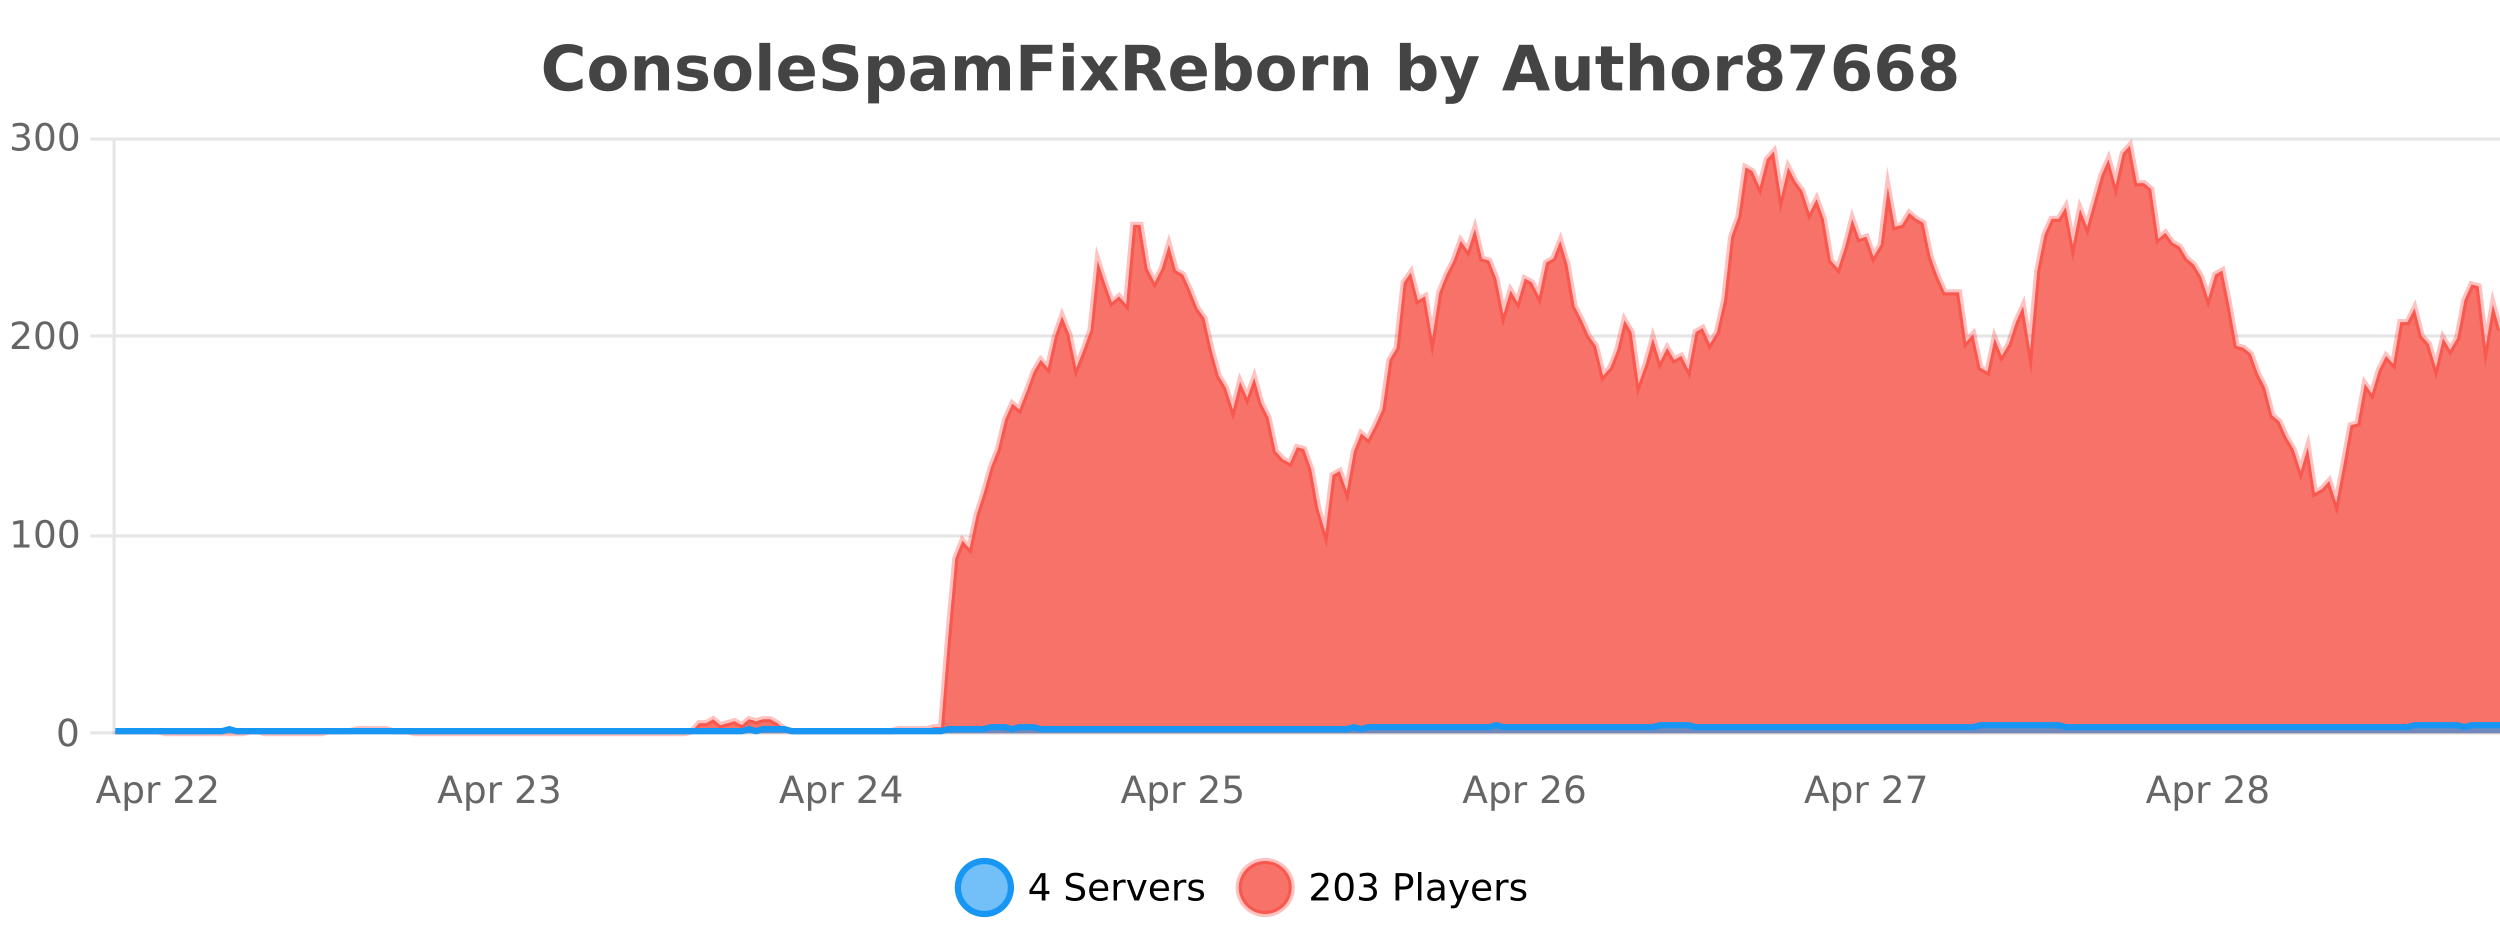 <?xml version="1.0" encoding="UTF-8"?>
<svg xmlns="http://www.w3.org/2000/svg" xmlns:xlink="http://www.w3.org/1999/xlink" width="800pt" height="300pt" viewBox="0 0 800 300" version="1.1">
<defs>
<clipPath id="clip1">
  <path d="M 278 263 L 352 263 L 352 300 L 278 300 Z M 278 263 "/>
</clipPath>
<clipPath id="clip2">
  <path d="M 368 263 L 442 263 L 442 300 L 368 300 Z M 368 263 "/>
</clipPath>
<clipPath id="clip3">
  <path d="M 36.906 46 L 800 46 L 800 234.602 L 36.906 234.602 Z M 36.906 46 "/>
</clipPath>
<clipPath id="clip4">
  <path d="M 35.906 43 L 800 43 L 800 235.602 L 35.906 235.602 Z M 35.906 43 "/>
</clipPath>
<clipPath id="clip5">
  <path d="M 36.906 232 L 800 232 L 800 234.602 L 36.906 234.602 Z M 36.906 232 "/>
</clipPath>
<clipPath id="clip6">
  <path d="M 35.906 203 L 800 203 L 800 235.602 L 35.906 235.602 Z M 35.906 203 "/>
</clipPath>
</defs>
<g id="surface5010621">
<rect x="0" y="0" width="800" height="300" style="fill:rgb(100%,100%,100%);fill-opacity:1;stroke:none;"/>
<path style="fill:none;stroke-width:1;stroke-linecap:butt;stroke-linejoin:miter;stroke:rgb(0%,0%,0%);stroke-opacity:0.098;stroke-miterlimit:10;" d="M 37 234.5 L 800 234.5 "/>
<path style="fill:none;stroke-width:1;stroke-linecap:butt;stroke-linejoin:miter;stroke:rgb(0%,0%,0%);stroke-opacity:0.098;stroke-miterlimit:10;" d="M 28.906 234.5 L 36 234.5 "/>
<path style="fill:none;stroke-width:1;stroke-linecap:butt;stroke-linejoin:miter;stroke:rgb(0%,0%,0%);stroke-opacity:0.098;stroke-miterlimit:10;" d="M 37 171.5 L 800 171.5 "/>
<path style="fill:none;stroke-width:1;stroke-linecap:butt;stroke-linejoin:miter;stroke:rgb(0%,0%,0%);stroke-opacity:0.098;stroke-miterlimit:10;" d="M 28.906 171.5 L 36 171.5 "/>
<path style="fill:none;stroke-width:1;stroke-linecap:butt;stroke-linejoin:miter;stroke:rgb(0%,0%,0%);stroke-opacity:0.098;stroke-miterlimit:10;" d="M 37 107.5 L 800 107.5 "/>
<path style="fill:none;stroke-width:1;stroke-linecap:butt;stroke-linejoin:miter;stroke:rgb(0%,0%,0%);stroke-opacity:0.098;stroke-miterlimit:10;" d="M 28.906 107.5 L 36 107.5 "/>
<path style="fill:none;stroke-width:1;stroke-linecap:butt;stroke-linejoin:miter;stroke:rgb(0%,0%,0%);stroke-opacity:0.098;stroke-miterlimit:10;" d="M 37 44.5 L 800 44.5 "/>
<path style="fill:none;stroke-width:1;stroke-linecap:butt;stroke-linejoin:miter;stroke:rgb(0%,0%,0%);stroke-opacity:0.098;stroke-miterlimit:10;" d="M 28.906 44.5 L 36 44.5 "/>
<path style=" stroke:none;fill-rule:nonzero;fill:rgb(9.02%,58.824%,95.294%);fill-opacity:0.6;" d="M 323.488 284 C 323.488 288.688 319.688 292.484 315.004 292.484 C 310.316 292.484 306.52 288.688 306.52 284 C 306.52 279.312 310.316 275.516 315.004 275.516 C 319.688 275.516 323.488 279.312 323.488 284 Z M 323.488 284 "/>
<g clip-path="url(#clip1)" clip-rule="nonzero">
<path style="fill:none;stroke-width:2;stroke-linecap:butt;stroke-linejoin:miter;stroke:rgb(9.02%,58.824%,95.294%);stroke-opacity:1;stroke-miterlimit:10;" d="M 323.488 284 C 323.488 288.688 319.688 292.484 315.004 292.484 C 310.316 292.484 306.52 288.688 306.52 284 C 306.52 279.312 310.316 275.516 315.004 275.516 C 319.688 275.516 323.488 279.312 323.488 284 Z M 323.488 284 "/>
</g>
<path style=" stroke:none;fill-rule:nonzero;fill:rgb(0%,0%,0%);fill-opacity:1;" d="M 333.352 280.438 L 330.367 285.109 L 333.352 285.109 Z M 333.039 279.406 L 334.539 279.406 L 334.539 285.109 L 335.789 285.109 L 335.789 286.094 L 334.539 286.094 L 334.539 288.156 L 333.352 288.156 L 333.352 286.094 L 329.414 286.094 L 329.414 284.953 Z M 346.688 279.688 L 346.688 280.844 C 346.238 280.637 345.812 280.48 345.406 280.375 C 345.008 280.262 344.629 280.203 344.266 280.203 C 343.617 280.203 343.117 280.328 342.766 280.578 C 342.422 280.828 342.25 281.188 342.25 281.656 C 342.25 282.043 342.363 282.336 342.594 282.531 C 342.82 282.73 343.266 282.887 343.922 283 L 344.625 283.156 C 345.508 283.324 346.16 283.621 346.578 284.047 C 347.004 284.465 347.219 285.027 347.219 285.734 C 347.219 286.59 346.93 287.234 346.359 287.672 C 345.797 288.109 344.961 288.328 343.859 288.328 C 343.453 288.328 343.016 288.281 342.547 288.188 C 342.078 288.094 341.594 287.953 341.094 287.766 L 341.094 286.547 C 341.57 286.82 342.039 287.023 342.5 287.156 C 342.969 287.293 343.422 287.359 343.859 287.359 C 344.535 287.359 345.055 287.23 345.422 286.969 C 345.797 286.699 345.984 286.32 345.984 285.828 C 345.984 285.402 345.848 285.07 345.578 284.828 C 345.316 284.578 344.883 284.398 344.281 284.281 L 343.562 284.141 C 342.676 283.965 342.035 283.688 341.641 283.312 C 341.254 282.938 341.062 282.418 341.062 281.75 C 341.062 280.969 341.332 280.359 341.875 279.922 C 342.414 279.477 343.164 279.25 344.125 279.25 C 344.539 279.25 344.957 279.289 345.375 279.359 C 345.801 279.434 346.238 279.543 346.688 279.688 Z M 354.633 284.609 L 354.633 285.125 L 349.664 285.125 C 349.715 285.875 349.938 286.445 350.336 286.828 C 350.742 287.215 351.297 287.406 352.008 287.406 C 352.422 287.406 352.824 287.359 353.211 287.266 C 353.605 287.164 353.996 287.008 354.383 286.797 L 354.383 287.828 C 353.984 287.984 353.586 288.105 353.18 288.188 C 352.773 288.281 352.359 288.328 351.945 288.328 C 350.902 288.328 350.074 288.027 349.461 287.422 C 348.844 286.809 348.539 285.98 348.539 284.938 C 348.539 283.867 348.828 283.016 349.414 282.391 C 349.996 281.758 350.777 281.438 351.758 281.438 C 352.641 281.438 353.34 281.727 353.852 282.297 C 354.371 282.859 354.633 283.633 354.633 284.609 Z M 353.555 284.281 C 353.543 283.699 353.375 283.23 353.055 282.875 C 352.73 282.523 352.305 282.344 351.773 282.344 C 351.168 282.344 350.684 282.516 350.32 282.859 C 349.965 283.203 349.762 283.684 349.711 284.297 Z M 360.203 282.594 C 360.078 282.531 359.941 282.484 359.797 282.453 C 359.66 282.414 359.504 282.391 359.328 282.391 C 358.723 282.391 358.254 282.59 357.922 282.984 C 357.598 283.383 357.438 283.953 357.438 284.703 L 357.438 288.156 L 356.359 288.156 L 356.359 281.594 L 357.438 281.594 L 357.438 282.609 C 357.664 282.215 357.961 281.922 358.328 281.734 C 358.691 281.539 359.133 281.438 359.656 281.438 C 359.727 281.438 359.805 281.445 359.891 281.453 C 359.984 281.465 360.082 281.48 360.188 281.5 Z M 360.562 281.594 L 361.703 281.594 L 363.75 287.094 L 365.812 281.594 L 366.953 281.594 L 364.484 288.156 L 363.016 288.156 Z M 374.055 284.609 L 374.055 285.125 L 369.086 285.125 C 369.137 285.875 369.359 286.445 369.758 286.828 C 370.164 287.215 370.719 287.406 371.43 287.406 C 371.844 287.406 372.246 287.359 372.633 287.266 C 373.027 287.164 373.418 287.008 373.805 286.797 L 373.805 287.828 C 373.406 287.984 373.008 288.105 372.602 288.188 C 372.195 288.281 371.781 288.328 371.367 288.328 C 370.324 288.328 369.496 288.027 368.883 287.422 C 368.266 286.809 367.961 285.98 367.961 284.938 C 367.961 283.867 368.25 283.016 368.836 282.391 C 369.418 281.758 370.199 281.438 371.18 281.438 C 372.062 281.438 372.762 281.727 373.273 282.297 C 373.793 282.859 374.055 283.633 374.055 284.609 Z M 372.977 284.281 C 372.965 283.699 372.797 283.23 372.477 282.875 C 372.152 282.523 371.727 282.344 371.195 282.344 C 370.59 282.344 370.105 282.516 369.742 282.859 C 369.387 283.203 369.184 283.684 369.133 284.297 Z M 379.625 282.594 C 379.5 282.531 379.363 282.484 379.219 282.453 C 379.082 282.414 378.926 282.391 378.75 282.391 C 378.145 282.391 377.676 282.59 377.344 282.984 C 377.02 283.383 376.859 283.953 376.859 284.703 L 376.859 288.156 L 375.781 288.156 L 375.781 281.594 L 376.859 281.594 L 376.859 282.609 C 377.086 282.215 377.383 281.922 377.75 281.734 C 378.113 281.539 378.555 281.438 379.078 281.438 C 379.148 281.438 379.227 281.445 379.312 281.453 C 379.406 281.465 379.504 281.48 379.609 281.5 Z M 384.93 281.781 L 384.93 282.812 C 384.625 282.656 384.309 282.543 383.977 282.469 C 383.652 282.387 383.312 282.344 382.961 282.344 C 382.43 282.344 382.027 282.43 381.758 282.594 C 381.484 282.75 381.352 282.996 381.352 283.328 C 381.352 283.578 381.445 283.777 381.633 283.922 C 381.828 284.059 382.219 284.188 382.805 284.312 L 383.164 284.406 C 383.934 284.562 384.48 284.793 384.805 285.094 C 385.125 285.398 385.289 285.812 385.289 286.344 C 385.289 286.961 385.043 287.445 384.555 287.797 C 384.074 288.152 383.414 288.328 382.57 288.328 C 382.215 288.328 381.844 288.289 381.461 288.219 C 381.086 288.156 380.688 288.059 380.273 287.922 L 380.273 286.797 C 380.668 287.008 381.059 287.164 381.445 287.266 C 381.828 287.371 382.215 287.422 382.602 287.422 C 383.102 287.422 383.484 287.34 383.758 287.172 C 384.039 286.996 384.18 286.746 384.18 286.422 C 384.18 286.133 384.078 285.906 383.883 285.75 C 383.684 285.594 383.25 285.445 382.586 285.297 L 382.211 285.219 C 381.543 285.074 381.059 284.855 380.758 284.562 C 380.465 284.273 380.32 283.875 380.32 283.375 C 380.32 282.75 380.539 282.273 380.977 281.938 C 381.414 281.605 382.031 281.438 382.836 281.438 C 383.23 281.438 383.605 281.469 383.961 281.531 C 384.312 281.586 384.637 281.668 384.93 281.781 Z M 325.004 277.016 "/>
<path style=" stroke:none;fill-rule:nonzero;fill:rgb(96.863%,44.706%,40.784%);fill-opacity:1;" d="M 413.355 284 C 413.355 288.688 409.555 292.484 404.871 292.484 C 400.184 292.484 396.387 288.688 396.387 284 C 396.387 279.312 400.184 275.516 404.871 275.516 C 409.555 275.516 413.355 279.312 413.355 284 Z M 413.355 284 "/>
<g clip-path="url(#clip2)" clip-rule="nonzero">
<path style="fill:none;stroke-width:2;stroke-linecap:butt;stroke-linejoin:miter;stroke:rgb(100%,4.706%,0%);stroke-opacity:0.247;stroke-miterlimit:10;" d="M 413.355 284 C 413.355 288.688 409.555 292.484 404.871 292.484 C 400.184 292.484 396.387 288.688 396.387 284 C 396.387 279.312 400.184 275.516 404.871 275.516 C 409.555 275.516 413.355 279.312 413.355 284 Z M 413.355 284 "/>
</g>
<path style=" stroke:none;fill-rule:nonzero;fill:rgb(0%,0%,0%);fill-opacity:1;" d="M 420.984 287.156 L 425.125 287.156 L 425.125 288.156 L 419.562 288.156 L 419.562 287.156 C 420.008 286.699 420.617 286.078 421.391 285.297 C 422.172 284.508 422.66 283.996 422.859 283.766 C 423.242 283.352 423.508 282.996 423.656 282.703 C 423.812 282.402 423.891 282.109 423.891 281.828 C 423.891 281.359 423.723 280.98 423.391 280.688 C 423.066 280.398 422.645 280.25 422.125 280.25 C 421.75 280.25 421.352 280.312 420.938 280.438 C 420.531 280.562 420.094 280.762 419.625 281.031 L 419.625 279.828 C 420.102 279.641 420.547 279.5 420.953 279.406 C 421.367 279.305 421.75 279.25 422.094 279.25 C 423 279.25 423.723 279.48 424.266 279.938 C 424.805 280.387 425.078 280.992 425.078 281.75 C 425.078 282.105 425.008 282.445 424.875 282.766 C 424.738 283.09 424.492 283.469 424.141 283.906 C 424.035 284.023 423.723 284.352 423.203 284.891 C 422.68 285.434 421.941 286.188 420.984 287.156 Z M 430.133 280.188 C 429.527 280.188 429.07 280.492 428.758 281.094 C 428.453 281.688 428.305 282.59 428.305 283.797 C 428.305 284.996 428.453 285.898 428.758 286.5 C 429.07 287.094 429.527 287.391 430.133 287.391 C 430.746 287.391 431.203 287.094 431.508 286.5 C 431.82 285.898 431.977 284.996 431.977 283.797 C 431.977 282.59 431.82 281.688 431.508 281.094 C 431.203 280.492 430.746 280.188 430.133 280.188 Z M 430.133 279.25 C 431.109 279.25 431.859 279.641 432.383 280.422 C 432.902 281.195 433.164 282.32 433.164 283.797 C 433.164 285.266 432.902 286.391 432.383 287.172 C 431.859 287.945 431.109 288.328 430.133 288.328 C 429.152 288.328 428.402 287.945 427.883 287.172 C 427.371 286.391 427.117 285.266 427.117 283.797 C 427.117 282.32 427.371 281.195 427.883 280.422 C 428.402 279.641 429.152 279.25 430.133 279.25 Z M 438.828 283.438 C 439.391 283.562 439.828 283.82 440.141 284.203 C 440.461 284.578 440.625 285.047 440.625 285.609 C 440.625 286.477 440.328 287.148 439.734 287.625 C 439.141 288.094 438.297 288.328 437.203 288.328 C 436.836 288.328 436.457 288.289 436.062 288.219 C 435.676 288.148 435.281 288.039 434.875 287.891 L 434.875 286.75 C 435.195 286.938 435.551 287.086 435.938 287.188 C 436.332 287.281 436.742 287.328 437.172 287.328 C 437.91 287.328 438.473 287.184 438.859 286.891 C 439.254 286.602 439.453 286.172 439.453 285.609 C 439.453 285.102 439.27 284.699 438.906 284.406 C 438.539 284.117 438.039 283.969 437.406 283.969 L 436.375 283.969 L 436.375 283 L 437.453 283 C 438.023 283 438.469 282.887 438.781 282.656 C 439.094 282.418 439.25 282.078 439.25 281.641 C 439.25 281.195 439.086 280.852 438.766 280.609 C 438.453 280.371 438 280.25 437.406 280.25 C 437.07 280.25 436.719 280.289 436.344 280.359 C 435.977 280.422 435.57 280.527 435.125 280.672 L 435.125 279.625 C 435.582 279.5 436.004 279.406 436.391 279.344 C 436.785 279.281 437.156 279.25 437.5 279.25 C 438.406 279.25 439.117 279.453 439.641 279.859 C 440.16 280.266 440.422 280.82 440.422 281.516 C 440.422 282.008 440.281 282.418 440 282.75 C 439.727 283.086 439.336 283.312 438.828 283.438 Z M 447.766 280.375 L 447.766 283.672 L 449.25 283.672 C 449.801 283.672 450.227 283.531 450.531 283.25 C 450.832 282.961 450.984 282.547 450.984 282.016 C 450.984 281.496 450.832 281.094 450.531 280.812 C 450.227 280.523 449.801 280.375 449.25 280.375 Z M 446.578 279.406 L 449.25 279.406 C 450.238 279.406 450.984 279.633 451.484 280.078 C 451.984 280.516 452.234 281.164 452.234 282.016 C 452.234 282.883 451.984 283.539 451.484 283.984 C 450.984 284.422 450.238 284.641 449.25 284.641 L 447.766 284.641 L 447.766 288.156 L 446.578 288.156 Z M 453.766 279.031 L 454.844 279.031 L 454.844 288.156 L 453.766 288.156 Z M 460.086 284.859 C 459.219 284.859 458.617 284.961 458.273 285.156 C 457.938 285.355 457.773 285.695 457.773 286.172 C 457.773 286.559 457.898 286.867 458.148 287.094 C 458.406 287.312 458.75 287.422 459.18 287.422 C 459.781 287.422 460.262 287.215 460.617 286.797 C 460.98 286.371 461.164 285.805 461.164 285.094 L 461.164 284.859 Z M 462.242 284.406 L 462.242 288.156 L 461.164 288.156 L 461.164 287.156 C 460.914 287.555 460.605 287.852 460.242 288.047 C 459.875 288.234 459.43 288.328 458.898 288.328 C 458.219 288.328 457.684 288.141 457.289 287.766 C 456.891 287.383 456.695 286.875 456.695 286.25 C 456.695 285.512 456.938 284.953 457.43 284.578 C 457.93 284.203 458.668 284.016 459.648 284.016 L 461.164 284.016 L 461.164 283.906 C 461.164 283.406 460.996 283.023 460.664 282.75 C 460.34 282.48 459.887 282.344 459.305 282.344 C 458.93 282.344 458.559 282.391 458.195 282.484 C 457.84 282.578 457.5 282.715 457.18 282.891 L 457.18 281.891 C 457.574 281.734 457.953 281.621 458.32 281.547 C 458.695 281.477 459.059 281.438 459.414 281.438 C 460.359 281.438 461.07 281.684 461.539 282.172 C 462.008 282.664 462.242 283.406 462.242 284.406 Z M 467.188 288.766 C 466.883 289.547 466.586 290.055 466.297 290.297 C 466.004 290.535 465.617 290.656 465.141 290.656 L 464.281 290.656 L 464.281 289.75 L 464.906 289.75 C 465.207 289.75 465.438 289.676 465.594 289.531 C 465.758 289.395 465.941 289.066 466.141 288.547 L 466.344 288.047 L 463.688 281.594 L 464.828 281.594 L 466.875 286.719 L 468.938 281.594 L 470.078 281.594 Z M 477.18 284.609 L 477.18 285.125 L 472.211 285.125 C 472.262 285.875 472.484 286.445 472.883 286.828 C 473.289 287.215 473.844 287.406 474.555 287.406 C 474.969 287.406 475.371 287.359 475.758 287.266 C 476.152 287.164 476.543 287.008 476.93 286.797 L 476.93 287.828 C 476.531 287.984 476.133 288.105 475.727 288.188 C 475.32 288.281 474.906 288.328 474.492 288.328 C 473.449 288.328 472.621 288.027 472.008 287.422 C 471.391 286.809 471.086 285.98 471.086 284.938 C 471.086 283.867 471.375 283.016 471.961 282.391 C 472.543 281.758 473.324 281.438 474.305 281.438 C 475.188 281.438 475.887 281.727 476.398 282.297 C 476.918 282.859 477.18 283.633 477.18 284.609 Z M 476.102 284.281 C 476.09 283.699 475.922 283.23 475.602 282.875 C 475.277 282.523 474.852 282.344 474.32 282.344 C 473.715 282.344 473.23 282.516 472.867 282.859 C 472.512 283.203 472.309 283.684 472.258 284.297 Z M 482.75 282.594 C 482.625 282.531 482.488 282.484 482.344 282.453 C 482.207 282.414 482.051 282.391 481.875 282.391 C 481.27 282.391 480.801 282.59 480.469 282.984 C 480.145 283.383 479.984 283.953 479.984 284.703 L 479.984 288.156 L 478.906 288.156 L 478.906 281.594 L 479.984 281.594 L 479.984 282.609 C 480.211 282.215 480.508 281.922 480.875 281.734 C 481.238 281.539 481.68 281.438 482.203 281.438 C 482.273 281.438 482.352 281.445 482.438 281.453 C 482.531 281.465 482.629 281.48 482.734 281.5 Z M 488.059 281.781 L 488.059 282.812 C 487.754 282.656 487.438 282.543 487.105 282.469 C 486.781 282.387 486.441 282.344 486.09 282.344 C 485.559 282.344 485.156 282.43 484.887 282.594 C 484.613 282.75 484.48 282.996 484.48 283.328 C 484.48 283.578 484.574 283.777 484.762 283.922 C 484.957 284.059 485.348 284.188 485.934 284.312 L 486.293 284.406 C 487.062 284.562 487.609 284.793 487.934 285.094 C 488.254 285.398 488.418 285.812 488.418 286.344 C 488.418 286.961 488.172 287.445 487.684 287.797 C 487.203 288.152 486.543 288.328 485.699 288.328 C 485.344 288.328 484.973 288.289 484.59 288.219 C 484.215 288.156 483.816 288.059 483.402 287.922 L 483.402 286.797 C 483.797 287.008 484.188 287.164 484.574 287.266 C 484.957 287.371 485.344 287.422 485.73 287.422 C 486.23 287.422 486.613 287.34 486.887 287.172 C 487.168 286.996 487.309 286.746 487.309 286.422 C 487.309 286.133 487.207 285.906 487.012 285.75 C 486.812 285.594 486.379 285.445 485.715 285.297 L 485.34 285.219 C 484.672 285.074 484.188 284.855 483.887 284.562 C 483.594 284.273 483.449 283.875 483.449 283.375 C 483.449 282.75 483.668 282.273 484.105 281.938 C 484.543 281.605 485.16 281.438 485.965 281.438 C 486.359 281.438 486.734 281.469 487.09 281.531 C 487.441 281.586 487.766 281.668 488.059 281.781 Z M 414.871 277.016 "/>
<path style=" stroke:none;fill-rule:nonzero;fill:rgb(26.667%,26.667%,26.667%);fill-opacity:1;" d="M 186.406 28.125 C 185.707 28.48 184.984 28.746 184.234 28.922 C 183.492 29.109 182.711 29.203 181.891 29.203 C 179.461 29.203 177.539 28.527 176.125 27.172 C 174.707 25.809 174 23.965 174 21.641 C 174 19.32 174.707 17.48 176.125 16.125 C 177.539 14.762 179.461 14.078 181.891 14.078 C 182.711 14.078 183.492 14.172 184.234 14.359 C 184.984 14.539 185.707 14.805 186.406 15.156 L 186.406 18.172 C 185.707 17.703 185.02 17.359 184.344 17.141 C 183.664 16.914 182.953 16.797 182.203 16.797 C 180.859 16.797 179.801 17.23 179.031 18.094 C 178.27 18.949 177.891 20.133 177.891 21.641 C 177.891 23.152 178.27 24.34 179.031 25.203 C 179.801 26.059 180.859 26.484 182.203 26.484 C 182.953 26.484 183.664 26.375 184.344 26.156 C 185.02 25.93 185.707 25.578 186.406 25.109 Z M 194.57 20.219 C 193.789 20.219 193.195 20.5 192.789 21.062 C 192.383 21.617 192.18 22.418 192.18 23.469 C 192.18 24.512 192.383 25.312 192.789 25.875 C 193.195 26.43 193.789 26.703 194.57 26.703 C 195.328 26.703 195.906 26.43 196.305 25.875 C 196.711 25.312 196.914 24.512 196.914 23.469 C 196.914 22.418 196.711 21.617 196.305 21.062 C 195.906 20.5 195.328 20.219 194.57 20.219 Z M 194.57 17.719 C 196.445 17.719 197.906 18.23 198.961 19.25 C 200.023 20.262 200.555 21.668 200.555 23.469 C 200.555 25.262 200.023 26.668 198.961 27.688 C 197.906 28.699 196.445 29.203 194.57 29.203 C 192.672 29.203 191.195 28.699 190.133 27.688 C 189.07 26.668 188.539 25.262 188.539 23.469 C 188.539 21.668 189.07 20.262 190.133 19.25 C 191.195 18.23 192.672 17.719 194.57 17.719 Z M 214.09 22.266 L 214.09 28.922 L 210.574 28.922 L 210.574 23.828 C 210.574 22.883 210.551 22.23 210.512 21.875 C 210.469 21.512 210.395 21.246 210.293 21.078 C 210.156 20.852 209.969 20.672 209.73 20.547 C 209.5 20.422 209.234 20.359 208.934 20.359 C 208.203 20.359 207.629 20.641 207.215 21.203 C 206.797 21.766 206.59 22.547 206.59 23.547 L 206.59 28.922 L 203.105 28.922 L 203.105 17.984 L 206.59 17.984 L 206.59 19.578 C 207.121 18.945 207.684 18.477 208.277 18.172 C 208.871 17.871 209.52 17.719 210.23 17.719 C 211.5 17.719 212.457 18.109 213.105 18.891 C 213.762 19.664 214.09 20.789 214.09 22.266 Z M 225.875 18.328 L 225.875 20.984 C 225.133 20.672 224.414 20.438 223.719 20.281 C 223.02 20.125 222.359 20.047 221.734 20.047 C 221.078 20.047 220.586 20.133 220.266 20.297 C 219.941 20.465 219.781 20.719 219.781 21.062 C 219.781 21.344 219.898 21.559 220.141 21.703 C 220.391 21.852 220.828 21.961 221.453 22.031 L 222.078 22.125 C 223.867 22.355 225.07 22.73 225.688 23.25 C 226.301 23.773 226.609 24.59 226.609 25.703 C 226.609 26.871 226.176 27.746 225.312 28.328 C 224.457 28.914 223.18 29.203 221.484 29.203 C 220.754 29.203 220.004 29.145 219.234 29.031 C 218.461 28.918 217.672 28.746 216.859 28.516 L 216.859 25.859 C 217.555 26.203 218.27 26.461 219 26.625 C 219.727 26.793 220.473 26.875 221.234 26.875 C 221.922 26.875 222.438 26.781 222.781 26.594 C 223.125 26.406 223.297 26.125 223.297 25.75 C 223.297 25.438 223.176 25.211 222.938 25.062 C 222.695 24.906 222.223 24.789 221.516 24.703 L 220.906 24.625 C 219.344 24.43 218.25 24.07 217.625 23.547 C 217 23.016 216.688 22.215 216.688 21.141 C 216.688 19.984 217.082 19.125 217.875 18.562 C 218.676 18 219.895 17.719 221.531 17.719 C 222.176 17.719 222.852 17.773 223.562 17.875 C 224.27 17.969 225.039 18.121 225.875 18.328 Z M 234.453 20.219 C 233.672 20.219 233.078 20.5 232.672 21.062 C 232.266 21.617 232.062 22.418 232.062 23.469 C 232.062 24.512 232.266 25.312 232.672 25.875 C 233.078 26.43 233.672 26.703 234.453 26.703 C 235.211 26.703 235.789 26.43 236.188 25.875 C 236.594 25.312 236.797 24.512 236.797 23.469 C 236.797 22.418 236.594 21.617 236.188 21.062 C 235.789 20.5 235.211 20.219 234.453 20.219 Z M 234.453 17.719 C 236.328 17.719 237.789 18.23 238.844 19.25 C 239.906 20.262 240.438 21.668 240.438 23.469 C 240.438 25.262 239.906 26.668 238.844 27.688 C 237.789 28.699 236.328 29.203 234.453 29.203 C 232.555 29.203 231.078 28.699 230.016 27.688 C 228.953 26.668 228.422 25.262 228.422 23.469 C 228.422 21.668 228.953 20.262 230.016 19.25 C 231.078 18.23 232.555 17.719 234.453 17.719 Z M 242.988 13.719 L 246.473 13.719 L 246.473 28.922 L 242.988 28.922 Z M 260.75 23.422 L 260.75 24.422 L 252.578 24.422 C 252.66 25.246 252.957 25.859 253.469 26.266 C 253.977 26.672 254.688 26.875 255.594 26.875 C 256.332 26.875 257.086 26.766 257.859 26.547 C 258.629 26.328 259.422 26 260.234 25.562 L 260.234 28.25 C 259.41 28.562 258.582 28.797 257.75 28.953 C 256.926 29.117 256.102 29.203 255.281 29.203 C 253.301 29.203 251.758 28.703 250.656 27.703 C 249.562 26.695 249.016 25.281 249.016 23.469 C 249.016 21.68 249.551 20.273 250.625 19.25 C 251.707 18.23 253.191 17.719 255.078 17.719 C 256.797 17.719 258.172 18.242 259.203 19.281 C 260.234 20.312 260.75 21.695 260.75 23.422 Z M 257.156 22.266 C 257.156 21.602 256.961 21.062 256.578 20.656 C 256.191 20.25 255.688 20.047 255.062 20.047 C 254.383 20.047 253.832 20.242 253.406 20.625 C 252.988 21 252.727 21.547 252.625 22.266 Z M 273.703 14.797 L 273.703 17.891 C 272.898 17.527 272.117 17.258 271.359 17.078 C 270.598 16.891 269.879 16.797 269.203 16.797 C 268.305 16.797 267.641 16.922 267.203 17.172 C 266.773 17.422 266.562 17.809 266.562 18.328 C 266.562 18.715 266.707 19.016 267 19.234 C 267.289 19.453 267.816 19.641 268.578 19.797 L 270.172 20.125 C 271.797 20.449 272.945 20.945 273.625 21.609 C 274.312 22.277 274.656 23.219 274.656 24.438 C 274.656 26.043 274.176 27.242 273.219 28.031 C 272.27 28.812 270.816 29.203 268.859 29.203 C 267.93 29.203 267 29.113 266.062 28.938 C 265.133 28.762 264.207 28.5 263.281 28.156 L 263.281 24.984 C 264.207 25.484 265.102 25.859 265.969 26.109 C 266.844 26.359 267.688 26.484 268.5 26.484 C 269.32 26.484 269.945 26.352 270.375 26.078 C 270.812 25.797 271.031 25.402 271.031 24.891 C 271.031 24.445 270.879 24.094 270.578 23.844 C 270.285 23.594 269.695 23.371 268.812 23.172 L 267.359 22.859 C 265.898 22.547 264.832 22.055 264.156 21.375 C 263.488 20.688 263.156 19.762 263.156 18.594 C 263.156 17.148 263.625 16.031 264.562 15.25 C 265.5 14.469 266.848 14.078 268.609 14.078 C 269.41 14.078 270.234 14.141 271.078 14.266 C 271.922 14.383 272.797 14.559 273.703 14.797 Z M 281.297 27.344 L 281.297 33.078 L 277.812 33.078 L 277.812 17.984 L 281.297 17.984 L 281.297 19.578 C 281.785 18.945 282.32 18.477 282.906 18.172 C 283.488 17.871 284.16 17.719 284.922 17.719 C 286.273 17.719 287.383 18.258 288.25 19.328 C 289.113 20.402 289.547 21.781 289.547 23.469 C 289.547 25.148 289.113 26.523 288.25 27.594 C 287.383 28.668 286.273 29.203 284.922 29.203 C 284.16 29.203 283.488 29.051 282.906 28.75 C 282.32 28.449 281.785 27.98 281.297 27.344 Z M 283.625 20.266 C 282.875 20.266 282.297 20.543 281.891 21.094 C 281.492 21.637 281.297 22.43 281.297 23.469 C 281.297 24.5 281.492 25.293 281.891 25.844 C 282.297 26.398 282.875 26.672 283.625 26.672 C 284.375 26.672 284.945 26.402 285.344 25.859 C 285.738 25.309 285.938 24.512 285.938 23.469 C 285.938 22.43 285.738 21.637 285.344 21.094 C 284.945 20.543 284.375 20.266 283.625 20.266 Z M 297.02 24 C 296.289 24 295.742 24.125 295.379 24.375 C 295.012 24.617 294.832 24.98 294.832 25.469 C 294.832 25.906 294.977 26.25 295.27 26.5 C 295.57 26.75 295.98 26.875 296.504 26.875 C 297.16 26.875 297.711 26.641 298.16 26.172 C 298.617 25.703 298.848 25.117 298.848 24.406 L 298.848 24 Z M 302.363 22.688 L 302.363 28.922 L 298.848 28.922 L 298.848 27.297 C 298.379 27.965 297.848 28.449 297.254 28.75 C 296.668 29.051 295.957 29.203 295.113 29.203 C 293.988 29.203 293.07 28.875 292.363 28.219 C 291.652 27.555 291.301 26.695 291.301 25.641 C 291.301 24.359 291.738 23.422 292.613 22.828 C 293.496 22.227 294.887 21.922 296.785 21.922 L 298.848 21.922 L 298.848 21.641 C 298.848 21.09 298.629 20.688 298.191 20.438 C 297.754 20.18 297.07 20.047 296.145 20.047 C 295.395 20.047 294.695 20.125 294.051 20.281 C 293.402 20.43 292.805 20.648 292.254 20.938 L 292.254 18.281 C 293.004 18.094 293.754 17.953 294.504 17.859 C 295.262 17.766 296.023 17.719 296.785 17.719 C 298.754 17.719 300.176 18.109 301.051 18.891 C 301.926 19.664 302.363 20.93 302.363 22.688 Z M 315.75 19.797 C 316.195 19.121 316.723 18.605 317.328 18.25 C 317.941 17.898 318.613 17.719 319.344 17.719 C 320.594 17.719 321.547 18.109 322.203 18.891 C 322.867 19.664 323.203 20.789 323.203 22.266 L 323.203 28.922 L 319.688 28.922 L 319.688 23.219 C 319.688 23.137 319.688 23.047 319.688 22.953 C 319.695 22.859 319.703 22.73 319.703 22.562 C 319.703 21.793 319.586 21.234 319.359 20.891 C 319.129 20.539 318.758 20.359 318.25 20.359 C 317.594 20.359 317.082 20.637 316.719 21.188 C 316.352 21.73 316.164 22.516 316.156 23.547 L 316.156 28.922 L 312.641 28.922 L 312.641 23.219 C 312.641 22.012 312.535 21.234 312.328 20.891 C 312.117 20.539 311.75 20.359 311.219 20.359 C 310.539 20.359 310.02 20.637 309.656 21.188 C 309.289 21.73 309.109 22.516 309.109 23.547 L 309.109 28.922 L 305.594 28.922 L 305.594 17.984 L 309.109 17.984 L 309.109 19.578 C 309.547 18.965 310.039 18.5 310.594 18.188 C 311.145 17.875 311.758 17.719 312.438 17.719 C 313.188 17.719 313.852 17.902 314.438 18.266 C 315.02 18.633 315.457 19.141 315.75 19.797 Z M 326.621 14.344 L 336.762 14.344 L 336.762 17.188 L 330.371 17.188 L 330.371 19.891 L 336.387 19.891 L 336.387 22.734 L 330.371 22.734 L 330.371 28.922 L 326.621 28.922 Z M 340.125 17.984 L 343.609 17.984 L 343.609 28.922 L 340.125 28.922 Z M 340.125 13.719 L 343.609 13.719 L 343.609 16.578 L 340.125 16.578 Z M 349.734 23.328 L 345.797 17.984 L 349.5 17.984 L 351.734 21.219 L 354 17.984 L 357.703 17.984 L 353.75 23.312 L 357.891 28.922 L 354.188 28.922 L 351.734 25.469 L 349.297 28.922 L 345.594 28.922 Z M 365.367 20.812 C 366.156 20.812 366.727 20.668 367.07 20.375 C 367.414 20.074 367.586 19.59 367.586 18.922 C 367.586 18.258 367.414 17.781 367.07 17.5 C 366.727 17.211 366.156 17.062 365.367 17.062 L 363.789 17.062 L 363.789 20.812 Z M 363.789 23.406 L 363.789 28.922 L 360.039 28.922 L 360.039 14.344 L 365.773 14.344 C 367.688 14.344 369.094 14.668 369.992 15.312 C 370.887 15.961 371.336 16.977 371.336 18.359 C 371.336 19.328 371.102 20.125 370.633 20.75 C 370.172 21.367 369.477 21.82 368.539 22.109 C 369.047 22.227 369.508 22.492 369.914 22.906 C 370.32 23.312 370.73 23.938 371.148 24.781 L 373.195 28.922 L 369.195 28.922 L 367.414 25.297 C 367.059 24.57 366.695 24.074 366.32 23.812 C 365.953 23.543 365.465 23.406 364.852 23.406 Z M 386.188 23.422 L 386.188 24.422 L 378.016 24.422 C 378.098 25.246 378.395 25.859 378.906 26.266 C 379.414 26.672 380.125 26.875 381.031 26.875 C 381.77 26.875 382.523 26.766 383.297 26.547 C 384.066 26.328 384.859 26 385.672 25.562 L 385.672 28.25 C 384.848 28.562 384.02 28.797 383.188 28.953 C 382.363 29.117 381.539 29.203 380.719 29.203 C 378.738 29.203 377.195 28.703 376.094 27.703 C 375 26.695 374.453 25.281 374.453 23.469 C 374.453 21.68 374.988 20.273 376.062 19.25 C 377.145 18.23 378.629 17.719 380.516 17.719 C 382.234 17.719 383.609 18.242 384.641 19.281 C 385.672 20.312 386.188 21.695 386.188 23.422 Z M 382.594 22.266 C 382.594 21.602 382.398 21.062 382.016 20.656 C 381.629 20.25 381.125 20.047 380.5 20.047 C 379.82 20.047 379.27 20.242 378.844 20.625 C 378.426 21 378.164 21.547 378.062 22.266 Z M 394.66 26.672 C 395.41 26.672 395.98 26.402 396.379 25.859 C 396.773 25.309 396.973 24.512 396.973 23.469 C 396.973 22.43 396.773 21.637 396.379 21.094 C 395.98 20.543 395.41 20.266 394.66 20.266 C 393.91 20.266 393.332 20.543 392.926 21.094 C 392.527 21.637 392.332 22.43 392.332 23.469 C 392.332 24.5 392.527 25.293 392.926 25.844 C 393.332 26.398 393.91 26.672 394.66 26.672 Z M 392.332 19.578 C 392.82 18.945 393.355 18.477 393.941 18.172 C 394.523 17.871 395.195 17.719 395.957 17.719 C 397.309 17.719 398.418 18.258 399.285 19.328 C 400.148 20.402 400.582 21.781 400.582 23.469 C 400.582 25.148 400.148 26.523 399.285 27.594 C 398.418 28.668 397.309 29.203 395.957 29.203 C 395.195 29.203 394.523 29.051 393.941 28.75 C 393.355 28.449 392.82 27.98 392.332 27.344 L 392.332 28.922 L 388.848 28.922 L 388.848 13.719 L 392.332 13.719 Z M 408.367 20.219 C 407.586 20.219 406.992 20.5 406.586 21.062 C 406.18 21.617 405.977 22.418 405.977 23.469 C 405.977 24.512 406.18 25.312 406.586 25.875 C 406.992 26.43 407.586 26.703 408.367 26.703 C 409.125 26.703 409.703 26.43 410.102 25.875 C 410.508 25.312 410.711 24.512 410.711 23.469 C 410.711 22.418 410.508 21.617 410.102 21.062 C 409.703 20.5 409.125 20.219 408.367 20.219 Z M 408.367 17.719 C 410.242 17.719 411.703 18.23 412.758 19.25 C 413.82 20.262 414.352 21.668 414.352 23.469 C 414.352 25.262 413.82 26.668 412.758 27.688 C 411.703 28.699 410.242 29.203 408.367 29.203 C 406.469 29.203 404.992 28.699 403.93 27.688 C 402.867 26.668 402.336 25.262 402.336 23.469 C 402.336 21.668 402.867 20.262 403.93 19.25 C 404.992 18.23 406.469 17.719 408.367 17.719 Z M 425.031 20.969 C 424.719 20.824 424.41 20.719 424.109 20.656 C 423.805 20.586 423.504 20.547 423.203 20.547 C 422.297 20.547 421.598 20.836 421.109 21.406 C 420.629 21.98 420.391 22.805 420.391 23.875 L 420.391 28.922 L 416.906 28.922 L 416.906 17.984 L 420.391 17.984 L 420.391 19.781 C 420.836 19.062 421.352 18.543 421.938 18.219 C 422.52 17.887 423.219 17.719 424.031 17.719 C 424.156 17.719 424.285 17.727 424.422 17.734 C 424.555 17.746 424.754 17.766 425.016 17.797 Z M 437.75 22.266 L 437.75 28.922 L 434.234 28.922 L 434.234 23.828 C 434.234 22.883 434.211 22.23 434.172 21.875 C 434.129 21.512 434.055 21.246 433.953 21.078 C 433.816 20.852 433.629 20.672 433.391 20.547 C 433.16 20.422 432.895 20.359 432.594 20.359 C 431.863 20.359 431.289 20.641 430.875 21.203 C 430.457 21.766 430.25 22.547 430.25 23.547 L 430.25 28.922 L 426.766 28.922 L 426.766 17.984 L 430.25 17.984 L 430.25 19.578 C 430.781 18.945 431.344 18.477 431.938 18.172 C 432.531 17.871 433.18 17.719 433.891 17.719 C 435.16 17.719 436.117 18.109 436.766 18.891 C 437.422 19.664 437.75 20.789 437.75 22.266 Z M 453.781 26.672 C 454.531 26.672 455.102 26.402 455.5 25.859 C 455.895 25.309 456.094 24.512 456.094 23.469 C 456.094 22.43 455.895 21.637 455.5 21.094 C 455.102 20.543 454.531 20.266 453.781 20.266 C 453.031 20.266 452.453 20.543 452.047 21.094 C 451.648 21.637 451.453 22.43 451.453 23.469 C 451.453 24.5 451.648 25.293 452.047 25.844 C 452.453 26.398 453.031 26.672 453.781 26.672 Z M 451.453 19.578 C 451.941 18.945 452.477 18.477 453.062 18.172 C 453.645 17.871 454.316 17.719 455.078 17.719 C 456.43 17.719 457.539 18.258 458.406 19.328 C 459.27 20.402 459.703 21.781 459.703 23.469 C 459.703 25.148 459.27 26.523 458.406 27.594 C 457.539 28.668 456.43 29.203 455.078 29.203 C 454.316 29.203 453.645 29.051 453.062 28.75 C 452.477 28.449 451.941 27.98 451.453 27.344 L 451.453 28.922 L 447.969 28.922 L 447.969 13.719 L 451.453 13.719 Z M 460.848 17.984 L 464.332 17.984 L 467.285 25.406 L 469.785 17.984 L 473.27 17.984 L 468.676 29.953 C 468.215 31.172 467.676 32.02 467.051 32.5 C 466.434 32.988 465.629 33.234 464.629 33.234 L 462.598 33.234 L 462.598 30.938 L 463.691 30.938 C 464.285 30.938 464.715 30.844 464.988 30.656 C 465.258 30.469 465.465 30.129 465.613 29.641 L 465.723 29.344 Z M 491.285 26.266 L 485.41 26.266 L 484.473 28.922 L 480.691 28.922 L 486.098 14.344 L 490.582 14.344 L 495.973 28.922 L 492.207 28.922 Z M 486.348 23.562 L 490.332 23.562 L 488.348 17.766 Z M 497.641 24.656 L 497.641 17.984 L 501.156 17.984 L 501.156 19.078 C 501.156 19.672 501.148 20.418 501.141 21.312 C 501.141 22.211 501.141 22.805 501.141 23.094 C 501.141 23.98 501.16 24.617 501.203 25 C 501.254 25.387 501.332 25.668 501.438 25.844 C 501.582 26.074 501.77 26.25 502 26.375 C 502.227 26.5 502.492 26.562 502.797 26.562 C 503.523 26.562 504.098 26.281 504.516 25.719 C 504.93 25.156 505.141 24.383 505.141 23.391 L 505.141 17.984 L 508.641 17.984 L 508.641 28.922 L 505.141 28.922 L 505.141 27.344 C 504.609 27.98 504.047 28.449 503.453 28.75 C 502.867 29.051 502.223 29.203 501.516 29.203 C 500.254 29.203 499.289 28.82 498.625 28.047 C 497.969 27.266 497.641 26.137 497.641 24.656 Z M 515.812 14.875 L 515.812 17.984 L 519.422 17.984 L 519.422 20.484 L 515.812 20.484 L 515.812 25.125 C 515.812 25.637 515.91 25.98 516.109 26.156 C 516.316 26.336 516.719 26.422 517.312 26.422 L 519.109 26.422 L 519.109 28.922 L 516.109 28.922 C 514.734 28.922 513.754 28.637 513.172 28.062 C 512.598 27.48 512.312 26.5 512.312 25.125 L 512.312 20.484 L 510.578 20.484 L 510.578 17.984 L 512.312 17.984 L 512.312 14.875 Z M 532.547 22.266 L 532.547 28.922 L 529.031 28.922 L 529.031 23.844 C 529.031 22.887 529.008 22.23 528.969 21.875 C 528.926 21.512 528.852 21.246 528.75 21.078 C 528.613 20.852 528.426 20.672 528.188 20.547 C 527.957 20.422 527.691 20.359 527.391 20.359 C 526.66 20.359 526.086 20.641 525.672 21.203 C 525.254 21.766 525.047 22.547 525.047 23.547 L 525.047 28.922 L 521.562 28.922 L 521.562 13.719 L 525.047 13.719 L 525.047 19.578 C 525.578 18.945 526.141 18.477 526.734 18.172 C 527.328 17.871 527.977 17.719 528.688 17.719 C 529.957 17.719 530.914 18.109 531.562 18.891 C 532.219 19.664 532.547 20.789 532.547 22.266 Z M 541.004 20.219 C 540.223 20.219 539.629 20.5 539.223 21.062 C 538.816 21.617 538.613 22.418 538.613 23.469 C 538.613 24.512 538.816 25.312 539.223 25.875 C 539.629 26.43 540.223 26.703 541.004 26.703 C 541.762 26.703 542.34 26.43 542.738 25.875 C 543.145 25.312 543.348 24.512 543.348 23.469 C 543.348 22.418 543.145 21.617 542.738 21.062 C 542.34 20.5 541.762 20.219 541.004 20.219 Z M 541.004 17.719 C 542.879 17.719 544.34 18.23 545.395 19.25 C 546.457 20.262 546.988 21.668 546.988 23.469 C 546.988 25.262 546.457 26.668 545.395 27.688 C 544.34 28.699 542.879 29.203 541.004 29.203 C 539.105 29.203 537.629 28.699 536.566 27.688 C 535.504 26.668 534.973 25.262 534.973 23.469 C 534.973 21.668 535.504 20.262 536.566 19.25 C 537.629 18.23 539.105 17.719 541.004 17.719 Z M 557.664 20.969 C 557.352 20.824 557.043 20.719 556.742 20.656 C 556.438 20.586 556.137 20.547 555.836 20.547 C 554.93 20.547 554.23 20.836 553.742 21.406 C 553.262 21.98 553.023 22.805 553.023 23.875 L 553.023 28.922 L 549.539 28.922 L 549.539 17.984 L 553.023 17.984 L 553.023 19.781 C 553.469 19.062 553.984 18.543 554.57 18.219 C 555.152 17.887 555.852 17.719 556.664 17.719 C 556.789 17.719 556.918 17.727 557.055 17.734 C 557.188 17.746 557.387 17.766 557.648 17.797 Z M 564.688 22.391 C 563.977 22.391 563.438 22.586 563.062 22.969 C 562.688 23.355 562.5 23.906 562.5 24.625 C 562.5 25.344 562.688 25.898 563.062 26.281 C 563.438 26.656 563.977 26.844 564.688 26.844 C 565.383 26.844 565.914 26.656 566.281 26.281 C 566.656 25.898 566.844 25.344 566.844 24.625 C 566.844 23.906 566.656 23.355 566.281 22.969 C 565.914 22.586 565.383 22.391 564.688 22.391 Z M 561.938 21.156 C 561.051 20.887 560.383 20.477 559.938 19.922 C 559.488 19.371 559.266 18.684 559.266 17.859 C 559.266 16.633 559.723 15.695 560.641 15.047 C 561.555 14.402 562.906 14.078 564.688 14.078 C 566.445 14.078 567.785 14.402 568.703 15.047 C 569.617 15.684 570.078 16.621 570.078 17.859 C 570.078 18.684 569.848 19.371 569.391 19.922 C 568.941 20.477 568.273 20.887 567.391 21.156 C 568.379 21.43 569.125 21.871 569.625 22.484 C 570.133 23.102 570.391 23.875 570.391 24.812 C 570.391 26.262 569.91 27.355 568.953 28.094 C 567.992 28.836 566.57 29.203 564.688 29.203 C 562.789 29.203 561.359 28.836 560.391 28.094 C 559.422 27.355 558.938 26.262 558.938 24.812 C 558.938 23.875 559.188 23.102 559.688 22.484 C 560.195 21.871 560.945 21.43 561.938 21.156 Z M 562.812 18.234 C 562.812 18.82 562.973 19.266 563.297 19.578 C 563.617 19.891 564.082 20.047 564.688 20.047 C 565.27 20.047 565.719 19.891 566.031 19.578 C 566.352 19.266 566.516 18.82 566.516 18.234 C 566.516 17.664 566.352 17.219 566.031 16.906 C 565.719 16.594 565.27 16.438 564.688 16.438 C 564.082 16.438 563.617 16.594 563.297 16.906 C 562.973 17.219 562.812 17.664 562.812 18.234 Z M 572.977 14.344 L 583.961 14.344 L 583.961 16.453 L 578.273 28.922 L 574.617 28.922 L 579.992 17.109 L 572.977 17.109 Z M 592.781 21.719 C 592.125 21.719 591.629 21.934 591.297 22.359 C 590.973 22.789 590.812 23.43 590.812 24.281 C 590.812 25.137 590.973 25.777 591.297 26.203 C 591.629 26.633 592.125 26.844 592.781 26.844 C 593.445 26.844 593.941 26.633 594.266 26.203 C 594.598 25.777 594.766 25.137 594.766 24.281 C 594.766 23.43 594.598 22.789 594.266 22.359 C 593.941 21.934 593.445 21.719 592.781 21.719 Z M 597.438 14.719 L 597.438 17.422 C 596.812 17.133 596.223 16.918 595.672 16.781 C 595.129 16.637 594.598 16.562 594.078 16.562 C 592.961 16.562 592.094 16.875 591.469 17.5 C 590.844 18.117 590.477 19.039 590.375 20.266 C 590.801 19.945 591.266 19.703 591.766 19.547 C 592.266 19.383 592.812 19.297 593.406 19.297 C 594.895 19.297 596.098 19.734 597.016 20.609 C 597.93 21.484 598.391 22.625 598.391 24.031 C 598.391 25.594 597.879 26.852 596.859 27.797 C 595.836 28.734 594.469 29.203 592.75 29.203 C 590.852 29.203 589.383 28.562 588.344 27.281 C 587.301 26 586.781 24.188 586.781 21.844 C 586.781 19.438 587.391 17.547 588.609 16.172 C 589.828 14.789 591.492 14.094 593.609 14.094 C 594.273 14.094 594.922 14.148 595.547 14.25 C 596.18 14.355 596.812 14.512 597.438 14.719 Z M 606.699 21.719 C 606.043 21.719 605.547 21.934 605.215 22.359 C 604.891 22.789 604.73 23.43 604.73 24.281 C 604.73 25.137 604.891 25.777 605.215 26.203 C 605.547 26.633 606.043 26.844 606.699 26.844 C 607.363 26.844 607.859 26.633 608.184 26.203 C 608.516 25.777 608.684 25.137 608.684 24.281 C 608.684 23.43 608.516 22.789 608.184 22.359 C 607.859 21.934 607.363 21.719 606.699 21.719 Z M 611.355 14.719 L 611.355 17.422 C 610.73 17.133 610.141 16.918 609.59 16.781 C 609.047 16.637 608.516 16.562 607.996 16.562 C 606.879 16.562 606.012 16.875 605.387 17.5 C 604.762 18.117 604.395 19.039 604.293 20.266 C 604.719 19.945 605.184 19.703 605.684 19.547 C 606.184 19.383 606.73 19.297 607.324 19.297 C 608.812 19.297 610.016 19.734 610.934 20.609 C 611.848 21.484 612.309 22.625 612.309 24.031 C 612.309 25.594 611.797 26.852 610.777 27.797 C 609.754 28.734 608.387 29.203 606.668 29.203 C 604.77 29.203 603.301 28.562 602.262 27.281 C 601.219 26 600.699 24.188 600.699 21.844 C 600.699 19.438 601.309 17.547 602.527 16.172 C 603.746 14.789 605.41 14.094 607.527 14.094 C 608.191 14.094 608.84 14.148 609.465 14.25 C 610.098 14.355 610.73 14.512 611.355 14.719 Z M 620.352 22.391 C 619.641 22.391 619.102 22.586 618.727 22.969 C 618.352 23.355 618.164 23.906 618.164 24.625 C 618.164 25.344 618.352 25.898 618.727 26.281 C 619.102 26.656 619.641 26.844 620.352 26.844 C 621.047 26.844 621.578 26.656 621.945 26.281 C 622.32 25.898 622.508 25.344 622.508 24.625 C 622.508 23.906 622.32 23.355 621.945 22.969 C 621.578 22.586 621.047 22.391 620.352 22.391 Z M 617.602 21.156 C 616.715 20.887 616.047 20.477 615.602 19.922 C 615.152 19.371 614.93 18.684 614.93 17.859 C 614.93 16.633 615.387 15.695 616.305 15.047 C 617.219 14.402 618.57 14.078 620.352 14.078 C 622.109 14.078 623.449 14.402 624.367 15.047 C 625.281 15.684 625.742 16.621 625.742 17.859 C 625.742 18.684 625.512 19.371 625.055 19.922 C 624.605 20.477 623.938 20.887 623.055 21.156 C 624.043 21.43 624.789 21.871 625.289 22.484 C 625.797 23.102 626.055 23.875 626.055 24.812 C 626.055 26.262 625.574 27.355 624.617 28.094 C 623.656 28.836 622.234 29.203 620.352 29.203 C 618.453 29.203 617.023 28.836 616.055 28.094 C 615.086 27.355 614.602 26.262 614.602 24.812 C 614.602 23.875 614.852 23.102 615.352 22.484 C 615.859 21.871 616.609 21.43 617.602 21.156 Z M 618.477 18.234 C 618.477 18.82 618.637 19.266 618.961 19.578 C 619.281 19.891 619.746 20.047 620.352 20.047 C 620.934 20.047 621.383 19.891 621.695 19.578 C 622.016 19.266 622.18 18.82 622.18 18.234 C 622.18 17.664 622.016 17.219 621.695 16.906 C 621.383 16.594 620.934 16.438 620.352 16.438 C 619.746 16.438 619.281 16.594 618.961 16.906 C 618.637 17.219 618.477 17.664 618.477 18.234 Z M 173 10.359 "/>
<path style="fill:none;stroke-width:1;stroke-linecap:butt;stroke-linejoin:miter;stroke:rgb(0%,0%,0%);stroke-opacity:0.098;stroke-miterlimit:10;" d="M 36 234.5 L 801 234.5 "/>
<path style=" stroke:none;fill-rule:nonzero;fill:rgb(40%,40%,40%);fill-opacity:1;" d="M 34.68 249.375 L 33.07 253.719 L 36.289 253.719 Z M 34.008 248.203 L 35.352 248.203 L 38.68 256.953 L 37.445 256.953 L 36.648 254.703 L 32.711 254.703 L 31.914 256.953 L 30.664 256.953 Z M 40.953 255.969 L 40.953 259.453 L 39.875 259.453 L 39.875 250.391 L 40.953 250.391 L 40.953 251.391 C 41.18 250.996 41.469 250.703 41.812 250.516 C 42.156 250.328 42.566 250.234 43.047 250.234 C 43.848 250.234 44.5 250.555 45 251.188 C 45.5 251.812 45.75 252.641 45.75 253.672 C 45.75 254.703 45.5 255.539 45 256.172 C 44.5 256.809 43.848 257.125 43.047 257.125 C 42.566 257.125 42.156 257.031 41.812 256.844 C 41.469 256.648 41.18 256.355 40.953 255.969 Z M 44.625 253.672 C 44.625 252.883 44.457 252.262 44.125 251.812 C 43.801 251.367 43.359 251.141 42.797 251.141 C 42.223 251.141 41.77 251.367 41.438 251.812 C 41.113 252.262 40.953 252.883 40.953 253.672 C 40.953 254.465 41.113 255.09 41.438 255.547 C 41.77 255.996 42.223 256.219 42.797 256.219 C 43.359 256.219 43.801 255.996 44.125 255.547 C 44.457 255.09 44.625 254.465 44.625 253.672 Z M 51.336 251.391 C 51.211 251.328 51.074 251.281 50.93 251.25 C 50.793 251.211 50.637 251.188 50.461 251.188 C 49.855 251.188 49.387 251.387 49.055 251.781 C 48.73 252.18 48.57 252.75 48.57 253.5 L 48.57 256.953 L 47.492 256.953 L 47.492 250.391 L 48.57 250.391 L 48.57 251.406 C 48.797 251.012 49.094 250.719 49.461 250.531 C 49.824 250.336 50.266 250.234 50.789 250.234 C 50.859 250.234 50.938 250.242 51.023 250.25 C 51.117 250.262 51.215 250.277 51.32 250.297 Z M 57.441 255.953 L 61.582 255.953 L 61.582 256.953 L 56.02 256.953 L 56.02 255.953 C 56.465 255.496 57.074 254.875 57.848 254.094 C 58.629 253.305 59.117 252.793 59.316 252.562 C 59.699 252.148 59.965 251.793 60.113 251.5 C 60.27 251.199 60.348 250.906 60.348 250.625 C 60.348 250.156 60.18 249.777 59.848 249.484 C 59.523 249.195 59.102 249.047 58.582 249.047 C 58.207 249.047 57.809 249.109 57.395 249.234 C 56.988 249.359 56.551 249.559 56.082 249.828 L 56.082 248.625 C 56.559 248.438 57.004 248.297 57.41 248.203 C 57.824 248.102 58.207 248.047 58.551 248.047 C 59.457 248.047 60.18 248.277 60.723 248.734 C 61.262 249.184 61.535 249.789 61.535 250.547 C 61.535 250.902 61.465 251.242 61.332 251.562 C 61.195 251.887 60.949 252.266 60.598 252.703 C 60.492 252.82 60.18 253.148 59.66 253.688 C 59.137 254.23 58.398 254.984 57.441 255.953 Z M 65.078 255.953 L 69.219 255.953 L 69.219 256.953 L 63.656 256.953 L 63.656 255.953 C 64.102 255.496 64.711 254.875 65.484 254.094 C 66.266 253.305 66.754 252.793 66.953 252.562 C 67.336 252.148 67.602 251.793 67.75 251.5 C 67.906 251.199 67.984 250.906 67.984 250.625 C 67.984 250.156 67.816 249.777 67.484 249.484 C 67.16 249.195 66.738 249.047 66.219 249.047 C 65.844 249.047 65.445 249.109 65.031 249.234 C 64.625 249.359 64.188 249.559 63.719 249.828 L 63.719 248.625 C 64.195 248.438 64.641 248.297 65.047 248.203 C 65.461 248.102 65.844 248.047 66.188 248.047 C 67.094 248.047 67.816 248.277 68.359 248.734 C 68.898 249.184 69.172 249.789 69.172 250.547 C 69.172 250.902 69.102 251.242 68.969 251.562 C 68.832 251.887 68.586 252.266 68.234 252.703 C 68.129 252.82 67.816 253.148 67.297 253.688 C 66.773 254.23 66.035 254.984 65.078 255.953 Z M 30.57 245.816 "/>
<path style=" stroke:none;fill-rule:nonzero;fill:rgb(40%,40%,40%);fill-opacity:1;" d="M 144.02 249.375 L 142.41 253.719 L 145.629 253.719 Z M 143.348 248.203 L 144.691 248.203 L 148.02 256.953 L 146.785 256.953 L 145.988 254.703 L 142.051 254.703 L 141.254 256.953 L 140.004 256.953 Z M 150.289 255.969 L 150.289 259.453 L 149.211 259.453 L 149.211 250.391 L 150.289 250.391 L 150.289 251.391 C 150.516 250.996 150.805 250.703 151.148 250.516 C 151.492 250.328 151.902 250.234 152.383 250.234 C 153.184 250.234 153.836 250.555 154.336 251.188 C 154.836 251.812 155.086 252.641 155.086 253.672 C 155.086 254.703 154.836 255.539 154.336 256.172 C 153.836 256.809 153.184 257.125 152.383 257.125 C 151.902 257.125 151.492 257.031 151.148 256.844 C 150.805 256.648 150.516 256.355 150.289 255.969 Z M 153.961 253.672 C 153.961 252.883 153.793 252.262 153.461 251.812 C 153.137 251.367 152.695 251.141 152.133 251.141 C 151.559 251.141 151.105 251.367 150.773 251.812 C 150.449 252.262 150.289 252.883 150.289 253.672 C 150.289 254.465 150.449 255.09 150.773 255.547 C 151.105 255.996 151.559 256.219 152.133 256.219 C 152.695 256.219 153.137 255.996 153.461 255.547 C 153.793 255.09 153.961 254.465 153.961 253.672 Z M 160.672 251.391 C 160.547 251.328 160.41 251.281 160.266 251.25 C 160.129 251.211 159.973 251.188 159.797 251.188 C 159.191 251.188 158.723 251.387 158.391 251.781 C 158.066 252.18 157.906 252.75 157.906 253.5 L 157.906 256.953 L 156.828 256.953 L 156.828 250.391 L 157.906 250.391 L 157.906 251.406 C 158.133 251.012 158.43 250.719 158.797 250.531 C 159.16 250.336 159.602 250.234 160.125 250.234 C 160.195 250.234 160.273 250.242 160.359 250.25 C 160.453 250.262 160.551 250.277 160.656 250.297 Z M 166.781 255.953 L 170.922 255.953 L 170.922 256.953 L 165.359 256.953 L 165.359 255.953 C 165.805 255.496 166.414 254.875 167.188 254.094 C 167.969 253.305 168.457 252.793 168.656 252.562 C 169.039 252.148 169.305 251.793 169.453 251.5 C 169.609 251.199 169.688 250.906 169.688 250.625 C 169.688 250.156 169.52 249.777 169.188 249.484 C 168.863 249.195 168.441 249.047 167.922 249.047 C 167.547 249.047 167.148 249.109 166.734 249.234 C 166.328 249.359 165.891 249.559 165.422 249.828 L 165.422 248.625 C 165.898 248.438 166.344 248.297 166.75 248.203 C 167.164 248.102 167.547 248.047 167.891 248.047 C 168.797 248.047 169.52 248.277 170.062 248.734 C 170.602 249.184 170.875 249.789 170.875 250.547 C 170.875 250.902 170.805 251.242 170.672 251.562 C 170.535 251.887 170.289 252.266 169.938 252.703 C 169.832 252.82 169.52 253.148 169 253.688 C 168.477 254.23 167.738 254.984 166.781 255.953 Z M 176.992 252.234 C 177.555 252.359 177.992 252.617 178.305 253 C 178.625 253.375 178.789 253.844 178.789 254.406 C 178.789 255.273 178.492 255.945 177.898 256.422 C 177.305 256.891 176.461 257.125 175.367 257.125 C 175 257.125 174.621 257.086 174.227 257.016 C 173.84 256.945 173.445 256.836 173.039 256.688 L 173.039 255.547 C 173.359 255.734 173.715 255.883 174.102 255.984 C 174.496 256.078 174.906 256.125 175.336 256.125 C 176.074 256.125 176.637 255.98 177.023 255.688 C 177.418 255.398 177.617 254.969 177.617 254.406 C 177.617 253.898 177.434 253.496 177.07 253.203 C 176.703 252.914 176.203 252.766 175.57 252.766 L 174.539 252.766 L 174.539 251.797 L 175.617 251.797 C 176.188 251.797 176.633 251.684 176.945 251.453 C 177.258 251.215 177.414 250.875 177.414 250.438 C 177.414 249.992 177.25 249.648 176.93 249.406 C 176.617 249.168 176.164 249.047 175.57 249.047 C 175.234 249.047 174.883 249.086 174.508 249.156 C 174.141 249.219 173.734 249.324 173.289 249.469 L 173.289 248.422 C 173.746 248.297 174.168 248.203 174.555 248.141 C 174.949 248.078 175.32 248.047 175.664 248.047 C 176.57 248.047 177.281 248.25 177.805 248.656 C 178.324 249.062 178.586 249.617 178.586 250.312 C 178.586 250.805 178.445 251.215 178.164 251.547 C 177.891 251.883 177.5 252.109 176.992 252.234 Z M 139.91 245.816 "/>
<path style=" stroke:none;fill-rule:nonzero;fill:rgb(40%,40%,40%);fill-opacity:1;" d="M 253.359 249.375 L 251.75 253.719 L 254.969 253.719 Z M 252.688 248.203 L 254.031 248.203 L 257.359 256.953 L 256.125 256.953 L 255.328 254.703 L 251.391 254.703 L 250.594 256.953 L 249.344 256.953 Z M 259.633 255.969 L 259.633 259.453 L 258.555 259.453 L 258.555 250.391 L 259.633 250.391 L 259.633 251.391 C 259.859 250.996 260.148 250.703 260.492 250.516 C 260.836 250.328 261.246 250.234 261.727 250.234 C 262.527 250.234 263.18 250.555 263.68 251.188 C 264.18 251.812 264.43 252.641 264.43 253.672 C 264.43 254.703 264.18 255.539 263.68 256.172 C 263.18 256.809 262.527 257.125 261.727 257.125 C 261.246 257.125 260.836 257.031 260.492 256.844 C 260.148 256.648 259.859 256.355 259.633 255.969 Z M 263.305 253.672 C 263.305 252.883 263.137 252.262 262.805 251.812 C 262.48 251.367 262.039 251.141 261.477 251.141 C 260.902 251.141 260.449 251.367 260.117 251.812 C 259.793 252.262 259.633 252.883 259.633 253.672 C 259.633 254.465 259.793 255.09 260.117 255.547 C 260.449 255.996 260.902 256.219 261.477 256.219 C 262.039 256.219 262.48 255.996 262.805 255.547 C 263.137 255.09 263.305 254.465 263.305 253.672 Z M 270.016 251.391 C 269.891 251.328 269.754 251.281 269.609 251.25 C 269.473 251.211 269.316 251.188 269.141 251.188 C 268.535 251.188 268.066 251.387 267.734 251.781 C 267.41 252.18 267.25 252.75 267.25 253.5 L 267.25 256.953 L 266.172 256.953 L 266.172 250.391 L 267.25 250.391 L 267.25 251.406 C 267.477 251.012 267.773 250.719 268.141 250.531 C 268.504 250.336 268.945 250.234 269.469 250.234 C 269.539 250.234 269.617 250.242 269.703 250.25 C 269.797 250.262 269.895 250.277 270 250.297 Z M 276.121 255.953 L 280.262 255.953 L 280.262 256.953 L 274.699 256.953 L 274.699 255.953 C 275.145 255.496 275.754 254.875 276.527 254.094 C 277.309 253.305 277.797 252.793 277.996 252.562 C 278.379 252.148 278.645 251.793 278.793 251.5 C 278.949 251.199 279.027 250.906 279.027 250.625 C 279.027 250.156 278.859 249.777 278.527 249.484 C 278.203 249.195 277.781 249.047 277.262 249.047 C 276.887 249.047 276.488 249.109 276.074 249.234 C 275.668 249.359 275.23 249.559 274.762 249.828 L 274.762 248.625 C 275.238 248.438 275.684 248.297 276.09 248.203 C 276.504 248.102 276.887 248.047 277.23 248.047 C 278.137 248.047 278.859 248.277 279.402 248.734 C 279.941 249.184 280.215 249.789 280.215 250.547 C 280.215 250.902 280.145 251.242 280.012 251.562 C 279.875 251.887 279.629 252.266 279.277 252.703 C 279.172 252.82 278.859 253.148 278.34 253.688 C 277.816 254.23 277.078 254.984 276.121 255.953 Z M 285.992 249.234 L 283.008 253.906 L 285.992 253.906 Z M 285.68 248.203 L 287.18 248.203 L 287.18 253.906 L 288.43 253.906 L 288.43 254.891 L 287.18 254.891 L 287.18 256.953 L 285.992 256.953 L 285.992 254.891 L 282.055 254.891 L 282.055 253.75 Z M 249.25 245.816 "/>
<path style=" stroke:none;fill-rule:nonzero;fill:rgb(40%,40%,40%);fill-opacity:1;" d="M 362.699 249.375 L 361.09 253.719 L 364.309 253.719 Z M 362.027 248.203 L 363.371 248.203 L 366.699 256.953 L 365.465 256.953 L 364.668 254.703 L 360.73 254.703 L 359.934 256.953 L 358.684 256.953 Z M 368.969 255.969 L 368.969 259.453 L 367.891 259.453 L 367.891 250.391 L 368.969 250.391 L 368.969 251.391 C 369.195 250.996 369.484 250.703 369.828 250.516 C 370.172 250.328 370.582 250.234 371.062 250.234 C 371.863 250.234 372.516 250.555 373.016 251.188 C 373.516 251.812 373.766 252.641 373.766 253.672 C 373.766 254.703 373.516 255.539 373.016 256.172 C 372.516 256.809 371.863 257.125 371.062 257.125 C 370.582 257.125 370.172 257.031 369.828 256.844 C 369.484 256.648 369.195 256.355 368.969 255.969 Z M 372.641 253.672 C 372.641 252.883 372.473 252.262 372.141 251.812 C 371.816 251.367 371.375 251.141 370.812 251.141 C 370.238 251.141 369.785 251.367 369.453 251.812 C 369.129 252.262 368.969 252.883 368.969 253.672 C 368.969 254.465 369.129 255.09 369.453 255.547 C 369.785 255.996 370.238 256.219 370.812 256.219 C 371.375 256.219 371.816 255.996 372.141 255.547 C 372.473 255.09 372.641 254.465 372.641 253.672 Z M 379.352 251.391 C 379.227 251.328 379.09 251.281 378.945 251.25 C 378.809 251.211 378.652 251.188 378.477 251.188 C 377.871 251.188 377.402 251.387 377.07 251.781 C 376.746 252.18 376.586 252.75 376.586 253.5 L 376.586 256.953 L 375.508 256.953 L 375.508 250.391 L 376.586 250.391 L 376.586 251.406 C 376.812 251.012 377.109 250.719 377.477 250.531 C 377.84 250.336 378.281 250.234 378.805 250.234 C 378.875 250.234 378.953 250.242 379.039 250.25 C 379.133 250.262 379.23 250.277 379.336 250.297 Z M 385.461 255.953 L 389.602 255.953 L 389.602 256.953 L 384.039 256.953 L 384.039 255.953 C 384.484 255.496 385.094 254.875 385.867 254.094 C 386.648 253.305 387.137 252.793 387.336 252.562 C 387.719 252.148 387.984 251.793 388.133 251.5 C 388.289 251.199 388.367 250.906 388.367 250.625 C 388.367 250.156 388.199 249.777 387.867 249.484 C 387.543 249.195 387.121 249.047 386.602 249.047 C 386.227 249.047 385.828 249.109 385.414 249.234 C 385.008 249.359 384.57 249.559 384.102 249.828 L 384.102 248.625 C 384.578 248.438 385.023 248.297 385.43 248.203 C 385.844 248.102 386.227 248.047 386.57 248.047 C 387.477 248.047 388.199 248.277 388.742 248.734 C 389.281 249.184 389.555 249.789 389.555 250.547 C 389.555 250.902 389.484 251.242 389.352 251.562 C 389.215 251.887 388.969 252.266 388.617 252.703 C 388.512 252.82 388.199 253.148 387.68 253.688 C 387.156 254.23 386.418 254.984 385.461 255.953 Z M 392.094 248.203 L 396.734 248.203 L 396.734 249.203 L 393.172 249.203 L 393.172 251.344 C 393.348 251.281 393.52 251.242 393.688 251.219 C 393.863 251.188 394.035 251.172 394.203 251.172 C 395.18 251.172 395.957 251.445 396.531 251.984 C 397.102 252.516 397.391 253.234 397.391 254.141 C 397.391 255.09 397.094 255.824 396.5 256.344 C 395.914 256.867 395.094 257.125 394.031 257.125 C 393.656 257.125 393.273 257.094 392.891 257.031 C 392.516 256.969 392.125 256.875 391.719 256.75 L 391.719 255.562 C 392.07 255.75 392.438 255.891 392.812 255.984 C 393.188 256.078 393.582 256.125 394 256.125 C 394.676 256.125 395.211 255.949 395.609 255.594 C 396.004 255.242 396.203 254.758 396.203 254.141 C 396.203 253.539 396.004 253.059 395.609 252.703 C 395.211 252.352 394.676 252.172 394 252.172 C 393.688 252.172 393.367 252.211 393.047 252.281 C 392.734 252.344 392.414 252.449 392.094 252.594 Z M 358.59 245.816 "/>
<path style=" stroke:none;fill-rule:nonzero;fill:rgb(40%,40%,40%);fill-opacity:1;" d="M 472.039 249.375 L 470.43 253.719 L 473.648 253.719 Z M 471.367 248.203 L 472.711 248.203 L 476.039 256.953 L 474.805 256.953 L 474.008 254.703 L 470.07 254.703 L 469.273 256.953 L 468.023 256.953 Z M 478.312 255.969 L 478.312 259.453 L 477.234 259.453 L 477.234 250.391 L 478.312 250.391 L 478.312 251.391 C 478.539 250.996 478.828 250.703 479.172 250.516 C 479.516 250.328 479.926 250.234 480.406 250.234 C 481.207 250.234 481.859 250.555 482.359 251.188 C 482.859 251.812 483.109 252.641 483.109 253.672 C 483.109 254.703 482.859 255.539 482.359 256.172 C 481.859 256.809 481.207 257.125 480.406 257.125 C 479.926 257.125 479.516 257.031 479.172 256.844 C 478.828 256.648 478.539 256.355 478.312 255.969 Z M 481.984 253.672 C 481.984 252.883 481.816 252.262 481.484 251.812 C 481.16 251.367 480.719 251.141 480.156 251.141 C 479.582 251.141 479.129 251.367 478.797 251.812 C 478.473 252.262 478.312 252.883 478.312 253.672 C 478.312 254.465 478.473 255.09 478.797 255.547 C 479.129 255.996 479.582 256.219 480.156 256.219 C 480.719 256.219 481.16 255.996 481.484 255.547 C 481.816 255.09 481.984 254.465 481.984 253.672 Z M 488.695 251.391 C 488.57 251.328 488.434 251.281 488.289 251.25 C 488.152 251.211 487.996 251.188 487.82 251.188 C 487.215 251.188 486.746 251.387 486.414 251.781 C 486.09 252.18 485.93 252.75 485.93 253.5 L 485.93 256.953 L 484.852 256.953 L 484.852 250.391 L 485.93 250.391 L 485.93 251.406 C 486.156 251.012 486.453 250.719 486.82 250.531 C 487.184 250.336 487.625 250.234 488.148 250.234 C 488.219 250.234 488.297 250.242 488.383 250.25 C 488.477 250.262 488.574 250.277 488.68 250.297 Z M 494.801 255.953 L 498.941 255.953 L 498.941 256.953 L 493.379 256.953 L 493.379 255.953 C 493.824 255.496 494.434 254.875 495.207 254.094 C 495.988 253.305 496.477 252.793 496.676 252.562 C 497.059 252.148 497.324 251.793 497.473 251.5 C 497.629 251.199 497.707 250.906 497.707 250.625 C 497.707 250.156 497.539 249.777 497.207 249.484 C 496.883 249.195 496.461 249.047 495.941 249.047 C 495.566 249.047 495.168 249.109 494.754 249.234 C 494.348 249.359 493.91 249.559 493.441 249.828 L 493.441 248.625 C 493.918 248.438 494.363 248.297 494.77 248.203 C 495.184 248.102 495.566 248.047 495.91 248.047 C 496.816 248.047 497.539 248.277 498.082 248.734 C 498.621 249.184 498.895 249.789 498.895 250.547 C 498.895 250.902 498.824 251.242 498.691 251.562 C 498.555 251.887 498.309 252.266 497.957 252.703 C 497.852 252.82 497.539 253.148 497.02 253.688 C 496.496 254.23 495.758 254.984 494.801 255.953 Z M 504.109 252.109 C 503.578 252.109 503.156 252.293 502.844 252.656 C 502.531 253.023 502.375 253.516 502.375 254.141 C 502.375 254.777 502.531 255.277 502.844 255.641 C 503.156 256.008 503.578 256.188 504.109 256.188 C 504.641 256.188 505.055 256.008 505.359 255.641 C 505.672 255.277 505.828 254.777 505.828 254.141 C 505.828 253.516 505.672 253.023 505.359 252.656 C 505.055 252.293 504.641 252.109 504.109 252.109 Z M 506.453 248.391 L 506.453 249.469 C 506.148 249.336 505.848 249.23 505.547 249.156 C 505.242 249.086 504.945 249.047 504.656 249.047 C 503.875 249.047 503.273 249.312 502.859 249.844 C 502.453 250.367 502.219 251.156 502.156 252.219 C 502.383 251.887 502.672 251.633 503.016 251.453 C 503.367 251.266 503.754 251.172 504.172 251.172 C 505.047 251.172 505.738 251.438 506.25 251.969 C 506.758 252.5 507.016 253.227 507.016 254.141 C 507.016 255.047 506.75 255.773 506.219 256.312 C 505.688 256.855 504.984 257.125 504.109 257.125 C 503.086 257.125 502.312 256.742 501.781 255.969 C 501.25 255.188 500.984 254.062 500.984 252.594 C 500.984 251.211 501.312 250.105 501.969 249.281 C 502.625 248.461 503.504 248.047 504.609 248.047 C 504.898 248.047 505.195 248.078 505.5 248.141 C 505.801 248.195 506.117 248.277 506.453 248.391 Z M 467.93 245.816 "/>
<path style=" stroke:none;fill-rule:nonzero;fill:rgb(40%,40%,40%);fill-opacity:1;" d="M 581.375 249.375 L 579.766 253.719 L 582.984 253.719 Z M 580.703 248.203 L 582.047 248.203 L 585.375 256.953 L 584.141 256.953 L 583.344 254.703 L 579.406 254.703 L 578.609 256.953 L 577.359 256.953 Z M 587.648 255.969 L 587.648 259.453 L 586.57 259.453 L 586.57 250.391 L 587.648 250.391 L 587.648 251.391 C 587.875 250.996 588.164 250.703 588.508 250.516 C 588.852 250.328 589.262 250.234 589.742 250.234 C 590.543 250.234 591.195 250.555 591.695 251.188 C 592.195 251.812 592.445 252.641 592.445 253.672 C 592.445 254.703 592.195 255.539 591.695 256.172 C 591.195 256.809 590.543 257.125 589.742 257.125 C 589.262 257.125 588.852 257.031 588.508 256.844 C 588.164 256.648 587.875 256.355 587.648 255.969 Z M 591.32 253.672 C 591.32 252.883 591.152 252.262 590.82 251.812 C 590.496 251.367 590.055 251.141 589.492 251.141 C 588.918 251.141 588.465 251.367 588.133 251.812 C 587.809 252.262 587.648 252.883 587.648 253.672 C 587.648 254.465 587.809 255.09 588.133 255.547 C 588.465 255.996 588.918 256.219 589.492 256.219 C 590.055 256.219 590.496 255.996 590.82 255.547 C 591.152 255.09 591.32 254.465 591.32 253.672 Z M 598.031 251.391 C 597.906 251.328 597.77 251.281 597.625 251.25 C 597.488 251.211 597.332 251.188 597.156 251.188 C 596.551 251.188 596.082 251.387 595.75 251.781 C 595.426 252.18 595.266 252.75 595.266 253.5 L 595.266 256.953 L 594.188 256.953 L 594.188 250.391 L 595.266 250.391 L 595.266 251.406 C 595.492 251.012 595.789 250.719 596.156 250.531 C 596.52 250.336 596.961 250.234 597.484 250.234 C 597.555 250.234 597.633 250.242 597.719 250.25 C 597.812 250.262 597.91 250.277 598.016 250.297 Z M 604.137 255.953 L 608.277 255.953 L 608.277 256.953 L 602.715 256.953 L 602.715 255.953 C 603.16 255.496 603.77 254.875 604.543 254.094 C 605.324 253.305 605.812 252.793 606.012 252.562 C 606.395 252.148 606.66 251.793 606.809 251.5 C 606.965 251.199 607.043 250.906 607.043 250.625 C 607.043 250.156 606.875 249.777 606.543 249.484 C 606.219 249.195 605.797 249.047 605.277 249.047 C 604.902 249.047 604.504 249.109 604.09 249.234 C 603.684 249.359 603.246 249.559 602.777 249.828 L 602.777 248.625 C 603.254 248.438 603.699 248.297 604.105 248.203 C 604.52 248.102 604.902 248.047 605.246 248.047 C 606.152 248.047 606.875 248.277 607.418 248.734 C 607.957 249.184 608.23 249.789 608.23 250.547 C 608.23 250.902 608.16 251.242 608.027 251.562 C 607.891 251.887 607.645 252.266 607.293 252.703 C 607.188 252.82 606.875 253.148 606.355 253.688 C 605.832 254.23 605.094 254.984 604.137 255.953 Z M 610.461 248.203 L 616.086 248.203 L 616.086 248.703 L 612.914 256.953 L 611.68 256.953 L 614.664 249.203 L 610.461 249.203 Z M 577.266 245.816 "/>
<path style=" stroke:none;fill-rule:nonzero;fill:rgb(40%,40%,40%);fill-opacity:1;" d="M 690.715 249.375 L 689.105 253.719 L 692.324 253.719 Z M 690.043 248.203 L 691.387 248.203 L 694.715 256.953 L 693.48 256.953 L 692.684 254.703 L 688.746 254.703 L 687.949 256.953 L 686.699 256.953 Z M 696.984 255.969 L 696.984 259.453 L 695.906 259.453 L 695.906 250.391 L 696.984 250.391 L 696.984 251.391 C 697.211 250.996 697.5 250.703 697.844 250.516 C 698.188 250.328 698.598 250.234 699.078 250.234 C 699.879 250.234 700.531 250.555 701.031 251.188 C 701.531 251.812 701.781 252.641 701.781 253.672 C 701.781 254.703 701.531 255.539 701.031 256.172 C 700.531 256.809 699.879 257.125 699.078 257.125 C 698.598 257.125 698.188 257.031 697.844 256.844 C 697.5 256.648 697.211 256.355 696.984 255.969 Z M 700.656 253.672 C 700.656 252.883 700.488 252.262 700.156 251.812 C 699.832 251.367 699.391 251.141 698.828 251.141 C 698.254 251.141 697.801 251.367 697.469 251.812 C 697.145 252.262 696.984 252.883 696.984 253.672 C 696.984 254.465 697.145 255.09 697.469 255.547 C 697.801 255.996 698.254 256.219 698.828 256.219 C 699.391 256.219 699.832 255.996 700.156 255.547 C 700.488 255.09 700.656 254.465 700.656 253.672 Z M 707.367 251.391 C 707.242 251.328 707.105 251.281 706.961 251.25 C 706.824 251.211 706.668 251.188 706.492 251.188 C 705.887 251.188 705.418 251.387 705.086 251.781 C 704.762 252.18 704.602 252.75 704.602 253.5 L 704.602 256.953 L 703.523 256.953 L 703.523 250.391 L 704.602 250.391 L 704.602 251.406 C 704.828 251.012 705.125 250.719 705.492 250.531 C 705.855 250.336 706.297 250.234 706.82 250.234 C 706.891 250.234 706.969 250.242 707.055 250.25 C 707.148 250.262 707.246 250.277 707.352 250.297 Z M 713.477 255.953 L 717.617 255.953 L 717.617 256.953 L 712.055 256.953 L 712.055 255.953 C 712.5 255.496 713.109 254.875 713.883 254.094 C 714.664 253.305 715.152 252.793 715.352 252.562 C 715.734 252.148 716 251.793 716.148 251.5 C 716.305 251.199 716.383 250.906 716.383 250.625 C 716.383 250.156 716.215 249.777 715.883 249.484 C 715.559 249.195 715.137 249.047 714.617 249.047 C 714.242 249.047 713.844 249.109 713.43 249.234 C 713.023 249.359 712.586 249.559 712.117 249.828 L 712.117 248.625 C 712.594 248.438 713.039 248.297 713.445 248.203 C 713.859 248.102 714.242 248.047 714.586 248.047 C 715.492 248.047 716.215 248.277 716.758 248.734 C 717.297 249.184 717.57 249.789 717.57 250.547 C 717.57 250.902 717.5 251.242 717.367 251.562 C 717.23 251.887 716.984 252.266 716.633 252.703 C 716.527 252.82 716.215 253.148 715.695 253.688 C 715.172 254.23 714.434 254.984 713.477 255.953 Z M 722.625 252.797 C 722.062 252.797 721.617 252.949 721.297 253.25 C 720.973 253.555 720.812 253.965 720.812 254.484 C 720.812 255.016 720.973 255.434 721.297 255.734 C 721.617 256.039 722.062 256.188 722.625 256.188 C 723.188 256.188 723.629 256.039 723.953 255.734 C 724.273 255.434 724.438 255.016 724.438 254.484 C 724.438 253.965 724.273 253.555 723.953 253.25 C 723.641 252.949 723.195 252.797 722.625 252.797 Z M 721.438 252.297 C 720.938 252.172 720.539 251.938 720.25 251.594 C 719.969 251.242 719.828 250.812 719.828 250.312 C 719.828 249.617 720.078 249.062 720.578 248.656 C 721.078 248.25 721.758 248.047 722.625 248.047 C 723.5 248.047 724.18 248.25 724.672 248.656 C 725.172 249.062 725.422 249.617 725.422 250.312 C 725.422 250.812 725.281 251.242 725 251.594 C 724.719 251.938 724.32 252.172 723.812 252.297 C 724.383 252.434 724.828 252.695 725.141 253.078 C 725.461 253.465 725.625 253.934 725.625 254.484 C 725.625 255.34 725.363 255.996 724.844 256.453 C 724.332 256.902 723.594 257.125 722.625 257.125 C 721.664 257.125 720.926 256.902 720.406 256.453 C 719.883 255.996 719.625 255.34 719.625 254.484 C 719.625 253.934 719.785 253.465 720.109 253.078 C 720.43 252.695 720.875 252.434 721.438 252.297 Z M 721.016 250.422 C 721.016 250.883 721.156 251.234 721.438 251.484 C 721.719 251.734 722.113 251.859 722.625 251.859 C 723.133 251.859 723.531 251.734 723.812 251.484 C 724.102 251.234 724.25 250.883 724.25 250.422 C 724.25 249.977 724.102 249.625 723.812 249.375 C 723.531 249.117 723.133 248.984 722.625 248.984 C 722.113 248.984 721.719 249.117 721.438 249.375 C 721.156 249.625 721.016 249.977 721.016 250.422 Z M 686.605 245.816 "/>
<path style="fill:none;stroke-width:1;stroke-linecap:butt;stroke-linejoin:miter;stroke:rgb(0%,0%,0%);stroke-opacity:0.098;stroke-miterlimit:10;" d="M 36.5 44 L 36.5 235 "/>
<path style=" stroke:none;fill-rule:nonzero;fill:rgb(40%,40%,40%);fill-opacity:1;" d="M 21.719 230.789 C 21.113 230.789 20.656 231.094 20.344 231.695 C 20.039 232.289 19.891 233.191 19.891 234.398 C 19.891 235.598 20.039 236.5 20.344 237.102 C 20.656 237.695 21.113 237.992 21.719 237.992 C 22.332 237.992 22.789 237.695 23.094 237.102 C 23.406 236.5 23.562 235.598 23.562 234.398 C 23.562 233.191 23.406 232.289 23.094 231.695 C 22.789 231.094 22.332 230.789 21.719 230.789 Z M 21.719 229.852 C 22.695 229.852 23.445 230.242 23.969 231.023 C 24.488 231.797 24.75 232.922 24.75 234.398 C 24.75 235.867 24.488 236.992 23.969 237.773 C 23.445 238.547 22.695 238.93 21.719 238.93 C 20.738 238.93 19.988 238.547 19.469 237.773 C 18.957 236.992 18.703 235.867 18.703 234.398 C 18.703 232.922 18.957 231.797 19.469 231.023 C 19.988 230.242 20.738 229.852 21.719 229.852 Z M 17.906 227.617 "/>
<path style=" stroke:none;fill-rule:nonzero;fill:rgb(40%,40%,40%);fill-opacity:1;" d="M 4.391 174.219 L 6.328 174.219 L 6.328 167.547 L 4.219 167.969 L 4.219 166.891 L 6.312 166.469 L 7.5 166.469 L 7.5 174.219 L 9.438 174.219 L 9.438 175.219 L 4.391 175.219 Z M 14.352 167.25 C 13.746 167.25 13.289 167.555 12.977 168.156 C 12.672 168.75 12.523 169.652 12.523 170.859 C 12.523 172.059 12.672 172.961 12.977 173.562 C 13.289 174.156 13.746 174.453 14.352 174.453 C 14.965 174.453 15.422 174.156 15.727 173.562 C 16.039 172.961 16.195 172.059 16.195 170.859 C 16.195 169.652 16.039 168.75 15.727 168.156 C 15.422 167.555 14.965 167.25 14.352 167.25 Z M 14.352 166.312 C 15.328 166.312 16.078 166.703 16.602 167.484 C 17.121 168.258 17.383 169.383 17.383 170.859 C 17.383 172.328 17.121 173.453 16.602 174.234 C 16.078 175.008 15.328 175.391 14.352 175.391 C 13.371 175.391 12.621 175.008 12.102 174.234 C 11.59 173.453 11.336 172.328 11.336 170.859 C 11.336 169.383 11.59 168.258 12.102 167.484 C 12.621 166.703 13.371 166.312 14.352 166.312 Z M 21.988 167.25 C 21.383 167.25 20.926 167.555 20.613 168.156 C 20.309 168.75 20.16 169.652 20.16 170.859 C 20.16 172.059 20.309 172.961 20.613 173.562 C 20.926 174.156 21.383 174.453 21.988 174.453 C 22.602 174.453 23.059 174.156 23.363 173.562 C 23.676 172.961 23.832 172.059 23.832 170.859 C 23.832 169.652 23.676 168.75 23.363 168.156 C 23.059 167.555 22.602 167.25 21.988 167.25 Z M 21.988 166.312 C 22.965 166.312 23.715 166.703 24.238 167.484 C 24.758 168.258 25.02 169.383 25.02 170.859 C 25.02 172.328 24.758 173.453 24.238 174.234 C 23.715 175.008 22.965 175.391 21.988 175.391 C 21.008 175.391 20.258 175.008 19.738 174.234 C 19.227 173.453 18.973 172.328 18.973 170.859 C 18.973 169.383 19.227 168.258 19.738 167.484 C 20.258 166.703 21.008 166.312 21.988 166.312 Z M 2.906 164.082 "/>
<path style=" stroke:none;fill-rule:nonzero;fill:rgb(40%,40%,40%);fill-opacity:1;" d="M 5.203 110.688 L 9.344 110.688 L 9.344 111.688 L 3.781 111.688 L 3.781 110.688 C 4.227 110.23 4.836 109.609 5.609 108.828 C 6.391 108.039 6.879 107.527 7.078 107.297 C 7.461 106.883 7.727 106.527 7.875 106.234 C 8.031 105.934 8.109 105.641 8.109 105.359 C 8.109 104.891 7.941 104.512 7.609 104.219 C 7.285 103.93 6.863 103.781 6.344 103.781 C 5.969 103.781 5.57 103.844 5.156 103.969 C 4.75 104.094 4.312 104.293 3.844 104.562 L 3.844 103.359 C 4.32 103.172 4.766 103.031 5.172 102.938 C 5.586 102.836 5.969 102.781 6.312 102.781 C 7.219 102.781 7.941 103.012 8.484 103.469 C 9.023 103.918 9.297 104.523 9.297 105.281 C 9.297 105.637 9.227 105.977 9.094 106.297 C 8.957 106.621 8.711 107 8.359 107.438 C 8.254 107.555 7.941 107.883 7.422 108.422 C 6.898 108.965 6.16 109.719 5.203 110.688 Z M 14.352 103.719 C 13.746 103.719 13.289 104.023 12.977 104.625 C 12.672 105.219 12.523 106.121 12.523 107.328 C 12.523 108.527 12.672 109.43 12.977 110.031 C 13.289 110.625 13.746 110.922 14.352 110.922 C 14.965 110.922 15.422 110.625 15.727 110.031 C 16.039 109.43 16.195 108.527 16.195 107.328 C 16.195 106.121 16.039 105.219 15.727 104.625 C 15.422 104.023 14.965 103.719 14.352 103.719 Z M 14.352 102.781 C 15.328 102.781 16.078 103.172 16.602 103.953 C 17.121 104.727 17.383 105.852 17.383 107.328 C 17.383 108.797 17.121 109.922 16.602 110.703 C 16.078 111.477 15.328 111.859 14.352 111.859 C 13.371 111.859 12.621 111.477 12.102 110.703 C 11.59 109.922 11.336 108.797 11.336 107.328 C 11.336 105.852 11.59 104.727 12.102 103.953 C 12.621 103.172 13.371 102.781 14.352 102.781 Z M 21.988 103.719 C 21.383 103.719 20.926 104.023 20.613 104.625 C 20.309 105.219 20.16 106.121 20.16 107.328 C 20.16 108.527 20.309 109.43 20.613 110.031 C 20.926 110.625 21.383 110.922 21.988 110.922 C 22.602 110.922 23.059 110.625 23.363 110.031 C 23.676 109.43 23.832 108.527 23.832 107.328 C 23.832 106.121 23.676 105.219 23.363 104.625 C 23.059 104.023 22.602 103.719 21.988 103.719 Z M 21.988 102.781 C 22.965 102.781 23.715 103.172 24.238 103.953 C 24.758 104.727 25.02 105.852 25.02 107.328 C 25.02 108.797 24.758 109.922 24.238 110.703 C 23.715 111.477 22.965 111.859 21.988 111.859 C 21.008 111.859 20.258 111.477 19.738 110.703 C 19.227 109.922 18.973 108.797 18.973 107.328 C 18.973 105.852 19.227 104.727 19.738 103.953 C 20.258 103.172 21.008 102.781 21.988 102.781 Z M 2.906 100.551 "/>
<path style=" stroke:none;fill-rule:nonzero;fill:rgb(40%,40%,40%);fill-opacity:1;" d="M 7.781 43.438 C 8.344 43.562 8.781 43.82 9.094 44.203 C 9.414 44.578 9.578 45.047 9.578 45.609 C 9.578 46.477 9.281 47.148 8.688 47.625 C 8.094 48.094 7.25 48.328 6.156 48.328 C 5.789 48.328 5.41 48.289 5.016 48.219 C 4.629 48.148 4.234 48.039 3.828 47.891 L 3.828 46.75 C 4.148 46.938 4.504 47.086 4.891 47.188 C 5.285 47.281 5.695 47.328 6.125 47.328 C 6.863 47.328 7.426 47.184 7.812 46.891 C 8.207 46.602 8.406 46.172 8.406 45.609 C 8.406 45.102 8.223 44.699 7.859 44.406 C 7.492 44.117 6.992 43.969 6.359 43.969 L 5.328 43.969 L 5.328 43 L 6.406 43 C 6.977 43 7.422 42.887 7.734 42.656 C 8.047 42.418 8.203 42.078 8.203 41.641 C 8.203 41.195 8.039 40.852 7.719 40.609 C 7.406 40.371 6.953 40.25 6.359 40.25 C 6.023 40.25 5.672 40.289 5.297 40.359 C 4.93 40.422 4.523 40.527 4.078 40.672 L 4.078 39.625 C 4.535 39.5 4.957 39.406 5.344 39.344 C 5.738 39.281 6.109 39.25 6.453 39.25 C 7.359 39.25 8.07 39.453 8.594 39.859 C 9.113 40.266 9.375 40.82 9.375 41.516 C 9.375 42.008 9.234 42.418 8.953 42.75 C 8.68 43.086 8.289 43.312 7.781 43.438 Z M 14.352 40.188 C 13.746 40.188 13.289 40.492 12.977 41.094 C 12.672 41.688 12.523 42.59 12.523 43.797 C 12.523 44.996 12.672 45.898 12.977 46.5 C 13.289 47.094 13.746 47.391 14.352 47.391 C 14.965 47.391 15.422 47.094 15.727 46.5 C 16.039 45.898 16.195 44.996 16.195 43.797 C 16.195 42.59 16.039 41.688 15.727 41.094 C 15.422 40.492 14.965 40.188 14.352 40.188 Z M 14.352 39.25 C 15.328 39.25 16.078 39.641 16.602 40.422 C 17.121 41.195 17.383 42.32 17.383 43.797 C 17.383 45.266 17.121 46.391 16.602 47.172 C 16.078 47.945 15.328 48.328 14.352 48.328 C 13.371 48.328 12.621 47.945 12.102 47.172 C 11.59 46.391 11.336 45.266 11.336 43.797 C 11.336 42.32 11.59 41.195 12.102 40.422 C 12.621 39.641 13.371 39.25 14.352 39.25 Z M 21.988 40.188 C 21.383 40.188 20.926 40.492 20.613 41.094 C 20.309 41.688 20.16 42.59 20.16 43.797 C 20.16 44.996 20.309 45.898 20.613 46.5 C 20.926 47.094 21.383 47.391 21.988 47.391 C 22.602 47.391 23.059 47.094 23.363 46.5 C 23.676 45.898 23.832 44.996 23.832 43.797 C 23.832 42.59 23.676 41.688 23.363 41.094 C 23.059 40.492 22.602 40.188 21.988 40.188 Z M 21.988 39.25 C 22.965 39.25 23.715 39.641 24.238 40.422 C 24.758 41.195 25.02 42.32 25.02 43.797 C 25.02 45.266 24.758 46.391 24.238 47.172 C 23.715 47.945 22.965 48.328 21.988 48.328 C 21.008 48.328 20.258 47.945 19.738 47.172 C 19.227 46.391 18.973 45.266 18.973 43.797 C 18.973 42.32 19.227 41.195 19.738 40.422 C 20.258 39.641 21.008 39.25 21.988 39.25 Z M 2.906 37.016 "/>
<g clip-path="url(#clip3)" clip-rule="nonzero">
<path style=" stroke:none;fill-rule:nonzero;fill:rgb(96.863%,44.706%,40.784%);fill-opacity:1;" d="M 800 105.629 L 797.723 97.367 L 795.445 110.711 L 793.168 91.648 L 790.887 91.016 L 788.609 96.098 L 786.332 108.168 L 784.055 111.98 L 781.777 108.168 L 779.5 117.699 L 777.223 110.074 L 774.941 107.535 L 772.664 98.637 L 770.387 103.086 L 768.109 103.086 L 765.832 116.43 L 763.555 113.887 L 761.277 118.336 L 758.996 125.957 L 756.719 122.781 L 754.441 135.488 L 752.164 136.125 L 749.887 148.828 L 747.609 160.902 L 745.332 153.914 L 743.051 156.453 L 740.773 157.727 L 738.496 143.113 L 736.219 150.734 L 733.941 143.746 L 731.664 139.934 L 729.387 134.852 L 727.105 132.945 L 724.828 124.051 L 722.551 119.605 L 720.273 113.25 L 717.996 111.344 L 715.719 110.711 L 713.441 98.004 L 711.16 86.566 L 708.883 87.84 L 706.605 95.461 L 704.328 88.473 L 702.051 84.66 L 699.773 82.754 L 697.496 78.941 L 695.215 77.672 L 692.938 74.496 L 690.66 76.402 L 688.383 60.52 L 686.105 58.613 L 683.828 58.613 L 681.551 46.543 L 679.27 49.082 L 676.992 59.246 L 674.715 50.988 L 672.438 56.07 L 670.16 64.332 L 667.883 72.59 L 665.605 66.871 L 663.324 78.309 L 661.047 66.238 L 658.77 70.047 L 656.492 70.047 L 654.215 75.133 L 651.938 86.566 L 649.66 111.98 L 647.383 98.004 L 645.102 103.086 L 642.824 110.074 L 640.547 113.887 L 638.27 108.168 L 635.992 118.969 L 633.715 117.699 L 631.438 106.898 L 629.156 109.438 L 626.879 93.555 L 622.324 93.555 L 620.047 88.473 L 617.77 82.121 L 615.492 71.32 L 613.211 70.047 L 610.934 68.145 L 608.656 71.953 L 606.379 72.59 L 604.102 59.883 L 601.824 78.309 L 599.547 82.121 L 597.266 75.766 L 594.988 76.402 L 592.711 70.047 L 590.434 78.941 L 588.156 85.934 L 585.879 83.391 L 583.602 70.047 L 581.32 63.695 L 579.043 68.145 L 576.766 61.152 L 574.488 57.977 L 572.211 53.531 L 569.934 63.059 L 567.656 48.449 L 565.375 50.988 L 563.098 59.883 L 560.82 54.801 L 558.543 53.531 L 556.266 69.414 L 553.988 75.766 L 551.711 96.098 L 549.43 106.262 L 547.152 110.074 L 544.875 104.992 L 542.598 106.262 L 540.32 118.336 L 538.043 113.887 L 535.766 115.156 L 533.484 111.344 L 531.207 115.793 L 528.93 108.168 L 526.652 116.43 L 524.375 122.781 L 522.098 106.262 L 519.82 102.449 L 517.539 111.98 L 515.262 117.699 L 512.984 120.238 L 510.707 110.711 L 508.43 107.535 L 506.152 102.449 L 503.875 98.004 L 501.594 84.66 L 499.316 77.039 L 497.039 82.754 L 494.762 84.027 L 492.484 94.828 L 490.207 90.379 L 487.93 89.109 L 485.648 96.734 L 483.371 92.922 L 481.094 100.543 L 478.816 89.109 L 476.539 83.391 L 474.262 82.754 L 471.984 73.227 L 469.703 80.215 L 467.426 77.039 L 465.148 83.391 L 462.871 87.84 L 460.594 93.555 L 458.316 108.168 L 456.039 94.828 L 453.758 96.098 L 451.48 87.203 L 449.203 90.379 L 446.926 111.344 L 444.648 115.156 L 442.371 131.039 L 440.094 136.125 L 437.812 140.57 L 435.535 138.664 L 433.258 144.383 L 430.98 157.09 L 428.703 150.734 L 426.426 152.008 L 424.148 170.43 L 421.867 162.809 L 419.59 150.102 L 417.312 143.746 L 415.035 143.113 L 412.758 148.195 L 410.48 146.926 L 408.203 144.383 L 405.922 133.582 L 403.645 129.133 L 401.367 120.875 L 399.09 127.23 L 396.812 122.145 L 394.535 131.039 L 392.258 124.051 L 389.977 120.238 L 387.699 111.98 L 385.422 101.816 L 383.145 98.637 L 380.867 92.922 L 378.59 87.84 L 376.312 86.566 L 374.031 78.309 L 371.754 85.934 L 369.477 90.379 L 367.199 85.934 L 364.922 71.953 L 362.645 71.953 L 360.367 97.367 L 358.086 94.828 L 355.809 96.734 L 353.531 90.379 L 351.254 83.391 L 348.977 105.629 L 346.699 111.98 L 344.422 117.699 L 342.141 106.898 L 339.863 101.18 L 337.586 107.535 L 335.309 117.699 L 333.031 115.156 L 330.754 118.969 L 328.477 125.324 L 326.199 131.039 L 323.918 129.133 L 321.641 134.219 L 319.363 143.746 L 317.086 149.465 L 314.809 157.727 L 312.531 164.715 L 310.254 175.516 L 307.973 172.973 L 305.695 178.691 L 303.418 204.105 L 301.141 232.695 L 298.863 232.695 L 296.586 233.328 L 287.473 233.328 L 285.195 233.965 L 253.305 233.965 L 251.027 233.328 L 248.75 231.422 L 246.473 230.152 L 244.191 230.152 L 241.914 230.789 L 239.637 230.152 L 237.359 232.059 L 235.082 230.789 L 232.805 231.422 L 230.527 232.059 L 228.246 230.152 L 225.969 231.422 L 223.691 231.422 L 221.414 233.965 L 219.137 234.602 L 132.574 234.602 L 130.297 233.965 L 125.742 233.965 L 123.465 233.328 L 114.352 233.328 L 112.074 233.965 L 105.242 233.965 L 102.965 234.602 L 84.738 234.602 L 82.461 233.965 L 80.184 233.965 L 77.906 234.602 L 52.848 234.602 L 50.57 233.965 L 36.906 233.965 L 36.906 234.602 L 800 234.602 Z M 800 105.629 "/>
</g>
<g clip-path="url(#clip4)" clip-rule="nonzero">
<path style="fill:none;stroke-width:2;stroke-linecap:butt;stroke-linejoin:miter;stroke:rgb(100%,4.706%,0%);stroke-opacity:0.247;stroke-miterlimit:10;" d="M 800 105.629 L 797.723 97.367 L 795.445 110.711 L 793.168 91.648 L 790.887 91.016 L 788.609 96.098 L 786.332 108.168 L 784.055 111.98 L 781.777 108.168 L 779.5 117.699 L 777.223 110.074 L 774.941 107.535 L 772.664 98.637 L 770.387 103.086 L 768.109 103.086 L 765.832 116.43 L 763.555 113.887 L 761.277 118.336 L 758.996 125.957 L 756.719 122.781 L 754.441 135.488 L 752.164 136.125 L 749.887 148.828 L 747.609 160.902 L 745.332 153.914 L 743.051 156.453 L 740.773 157.727 L 738.496 143.113 L 736.219 150.734 L 733.941 143.746 L 731.664 139.934 L 729.387 134.852 L 727.105 132.945 L 724.828 124.051 L 722.551 119.605 L 720.273 113.25 L 717.996 111.344 L 715.719 110.711 L 713.441 98.004 L 711.16 86.566 L 708.883 87.84 L 706.605 95.461 L 704.328 88.473 L 702.051 84.66 L 699.773 82.754 L 697.496 78.941 L 695.215 77.672 L 692.938 74.496 L 690.66 76.402 L 688.383 60.52 L 686.105 58.613 L 683.828 58.613 L 681.551 46.543 L 679.27 49.082 L 676.992 59.246 L 674.715 50.988 L 672.438 56.07 L 670.16 64.332 L 667.883 72.59 L 665.605 66.871 L 663.324 78.309 L 661.047 66.238 L 658.77 70.047 L 656.492 70.047 L 654.215 75.133 L 651.938 86.566 L 649.66 111.98 L 647.383 98.004 L 645.102 103.086 L 642.824 110.074 L 640.547 113.887 L 638.27 108.168 L 635.992 118.969 L 633.715 117.699 L 631.438 106.898 L 629.156 109.438 L 626.879 93.555 L 622.324 93.555 L 620.047 88.473 L 617.77 82.121 L 615.492 71.32 L 613.211 70.047 L 610.934 68.145 L 608.656 71.953 L 606.379 72.59 L 604.102 59.883 L 601.824 78.309 L 599.547 82.121 L 597.266 75.766 L 594.988 76.402 L 592.711 70.047 L 590.434 78.941 L 588.156 85.934 L 585.879 83.391 L 583.602 70.047 L 581.32 63.695 L 579.043 68.145 L 576.766 61.152 L 574.488 57.977 L 572.211 53.531 L 569.934 63.059 L 567.656 48.449 L 565.375 50.988 L 563.098 59.883 L 560.82 54.801 L 558.543 53.531 L 556.266 69.414 L 553.988 75.766 L 551.711 96.098 L 549.43 106.262 L 547.152 110.074 L 544.875 104.992 L 542.598 106.262 L 540.32 118.336 L 538.043 113.887 L 535.766 115.156 L 533.484 111.344 L 531.207 115.793 L 528.93 108.168 L 526.652 116.43 L 524.375 122.781 L 522.098 106.262 L 519.82 102.449 L 517.539 111.98 L 515.262 117.699 L 512.984 120.238 L 510.707 110.711 L 508.43 107.535 L 506.152 102.449 L 503.875 98.004 L 501.594 84.66 L 499.316 77.039 L 497.039 82.754 L 494.762 84.027 L 492.484 94.828 L 490.207 90.379 L 487.93 89.109 L 485.648 96.734 L 483.371 92.922 L 481.094 100.543 L 478.816 89.109 L 476.539 83.391 L 474.262 82.754 L 471.984 73.227 L 469.703 80.215 L 467.426 77.039 L 465.148 83.391 L 462.871 87.84 L 460.594 93.555 L 458.316 108.168 L 456.039 94.828 L 453.758 96.098 L 451.48 87.203 L 449.203 90.379 L 446.926 111.344 L 444.648 115.156 L 442.371 131.039 L 440.094 136.125 L 437.812 140.57 L 435.535 138.664 L 433.258 144.383 L 430.98 157.09 L 428.703 150.734 L 426.426 152.008 L 424.148 170.43 L 421.867 162.809 L 419.59 150.102 L 417.312 143.746 L 415.035 143.113 L 412.758 148.195 L 410.48 146.926 L 408.203 144.383 L 405.922 133.582 L 403.645 129.133 L 401.367 120.875 L 399.09 127.23 L 396.812 122.145 L 394.535 131.039 L 392.258 124.051 L 389.977 120.238 L 387.699 111.98 L 385.422 101.816 L 383.145 98.637 L 380.867 92.922 L 378.59 87.84 L 376.312 86.566 L 374.031 78.309 L 371.754 85.934 L 369.477 90.379 L 367.199 85.934 L 364.922 71.953 L 362.645 71.953 L 360.367 97.367 L 358.086 94.828 L 355.809 96.734 L 353.531 90.379 L 351.254 83.391 L 348.977 105.629 L 346.699 111.98 L 344.422 117.699 L 342.141 106.898 L 339.863 101.18 L 337.586 107.535 L 335.309 117.699 L 333.031 115.156 L 330.754 118.969 L 328.477 125.324 L 326.199 131.039 L 323.918 129.133 L 321.641 134.219 L 319.363 143.746 L 317.086 149.465 L 314.809 157.727 L 312.531 164.715 L 310.254 175.516 L 307.973 172.973 L 305.695 178.691 L 303.418 204.105 L 301.141 232.695 L 298.863 232.695 L 296.586 233.328 L 287.473 233.328 L 285.195 233.965 L 253.305 233.965 L 251.027 233.328 L 248.75 231.422 L 246.473 230.152 L 244.191 230.152 L 241.914 230.789 L 239.637 230.152 L 237.359 232.059 L 235.082 230.789 L 232.805 231.422 L 230.527 232.059 L 228.246 230.152 L 225.969 231.422 L 223.691 231.422 L 221.414 233.965 L 219.137 234.602 L 132.574 234.602 L 130.297 233.965 L 125.742 233.965 L 123.465 233.328 L 114.352 233.328 L 112.074 233.965 L 105.242 233.965 L 102.965 234.602 L 84.738 234.602 L 82.461 233.965 L 80.184 233.965 L 77.906 234.602 L 52.848 234.602 L 50.57 233.965 L 36.906 233.965 "/>
</g>
<g clip-path="url(#clip5)" clip-rule="nonzero">
<path style=" stroke:none;fill-rule:nonzero;fill:rgb(9.02%,58.824%,95.294%);fill-opacity:0.6;" d="M 800 232.059 L 790.887 232.059 L 788.609 232.695 L 786.332 232.059 L 772.664 232.059 L 770.387 232.695 L 661.047 232.695 L 658.77 232.059 L 633.715 232.059 L 631.438 232.695 L 542.598 232.695 L 540.32 232.059 L 531.207 232.059 L 528.93 232.695 L 481.094 232.695 L 478.816 232.059 L 476.539 232.695 L 437.812 232.695 L 435.535 233.328 L 433.258 232.695 L 430.98 233.328 L 333.031 233.328 L 330.754 232.695 L 326.199 232.695 L 323.918 233.328 L 321.641 232.695 L 317.086 232.695 L 314.809 233.328 L 303.418 233.328 L 301.141 233.965 L 253.305 233.965 L 251.027 233.328 L 244.191 233.328 L 241.914 233.965 L 239.637 233.328 L 237.359 233.965 L 75.629 233.965 L 73.352 233.328 L 71.074 233.965 L 36.906 233.965 L 36.906 234.602 L 800 234.602 Z M 800 232.059 "/>
</g>
<g clip-path="url(#clip6)" clip-rule="nonzero">
<path style="fill:none;stroke-width:2;stroke-linecap:butt;stroke-linejoin:miter;stroke:rgb(9.02%,58.824%,95.294%);stroke-opacity:1;stroke-miterlimit:10;" d="M 800 232.059 L 790.887 232.059 L 788.609 232.695 L 786.332 232.059 L 772.664 232.059 L 770.387 232.695 L 661.047 232.695 L 658.77 232.059 L 633.715 232.059 L 631.438 232.695 L 542.598 232.695 L 540.32 232.059 L 531.207 232.059 L 528.93 232.695 L 481.094 232.695 L 478.816 232.059 L 476.539 232.695 L 437.812 232.695 L 435.535 233.328 L 433.258 232.695 L 430.98 233.328 L 333.031 233.328 L 330.754 232.695 L 326.199 232.695 L 323.918 233.328 L 321.641 232.695 L 317.086 232.695 L 314.809 233.328 L 303.418 233.328 L 301.141 233.965 L 253.305 233.965 L 251.027 233.328 L 244.191 233.328 L 241.914 233.965 L 239.637 233.328 L 237.359 233.965 L 75.629 233.965 L 73.352 233.328 L 71.074 233.965 L 36.906 233.965 "/>
</g>
</g>
</svg>
